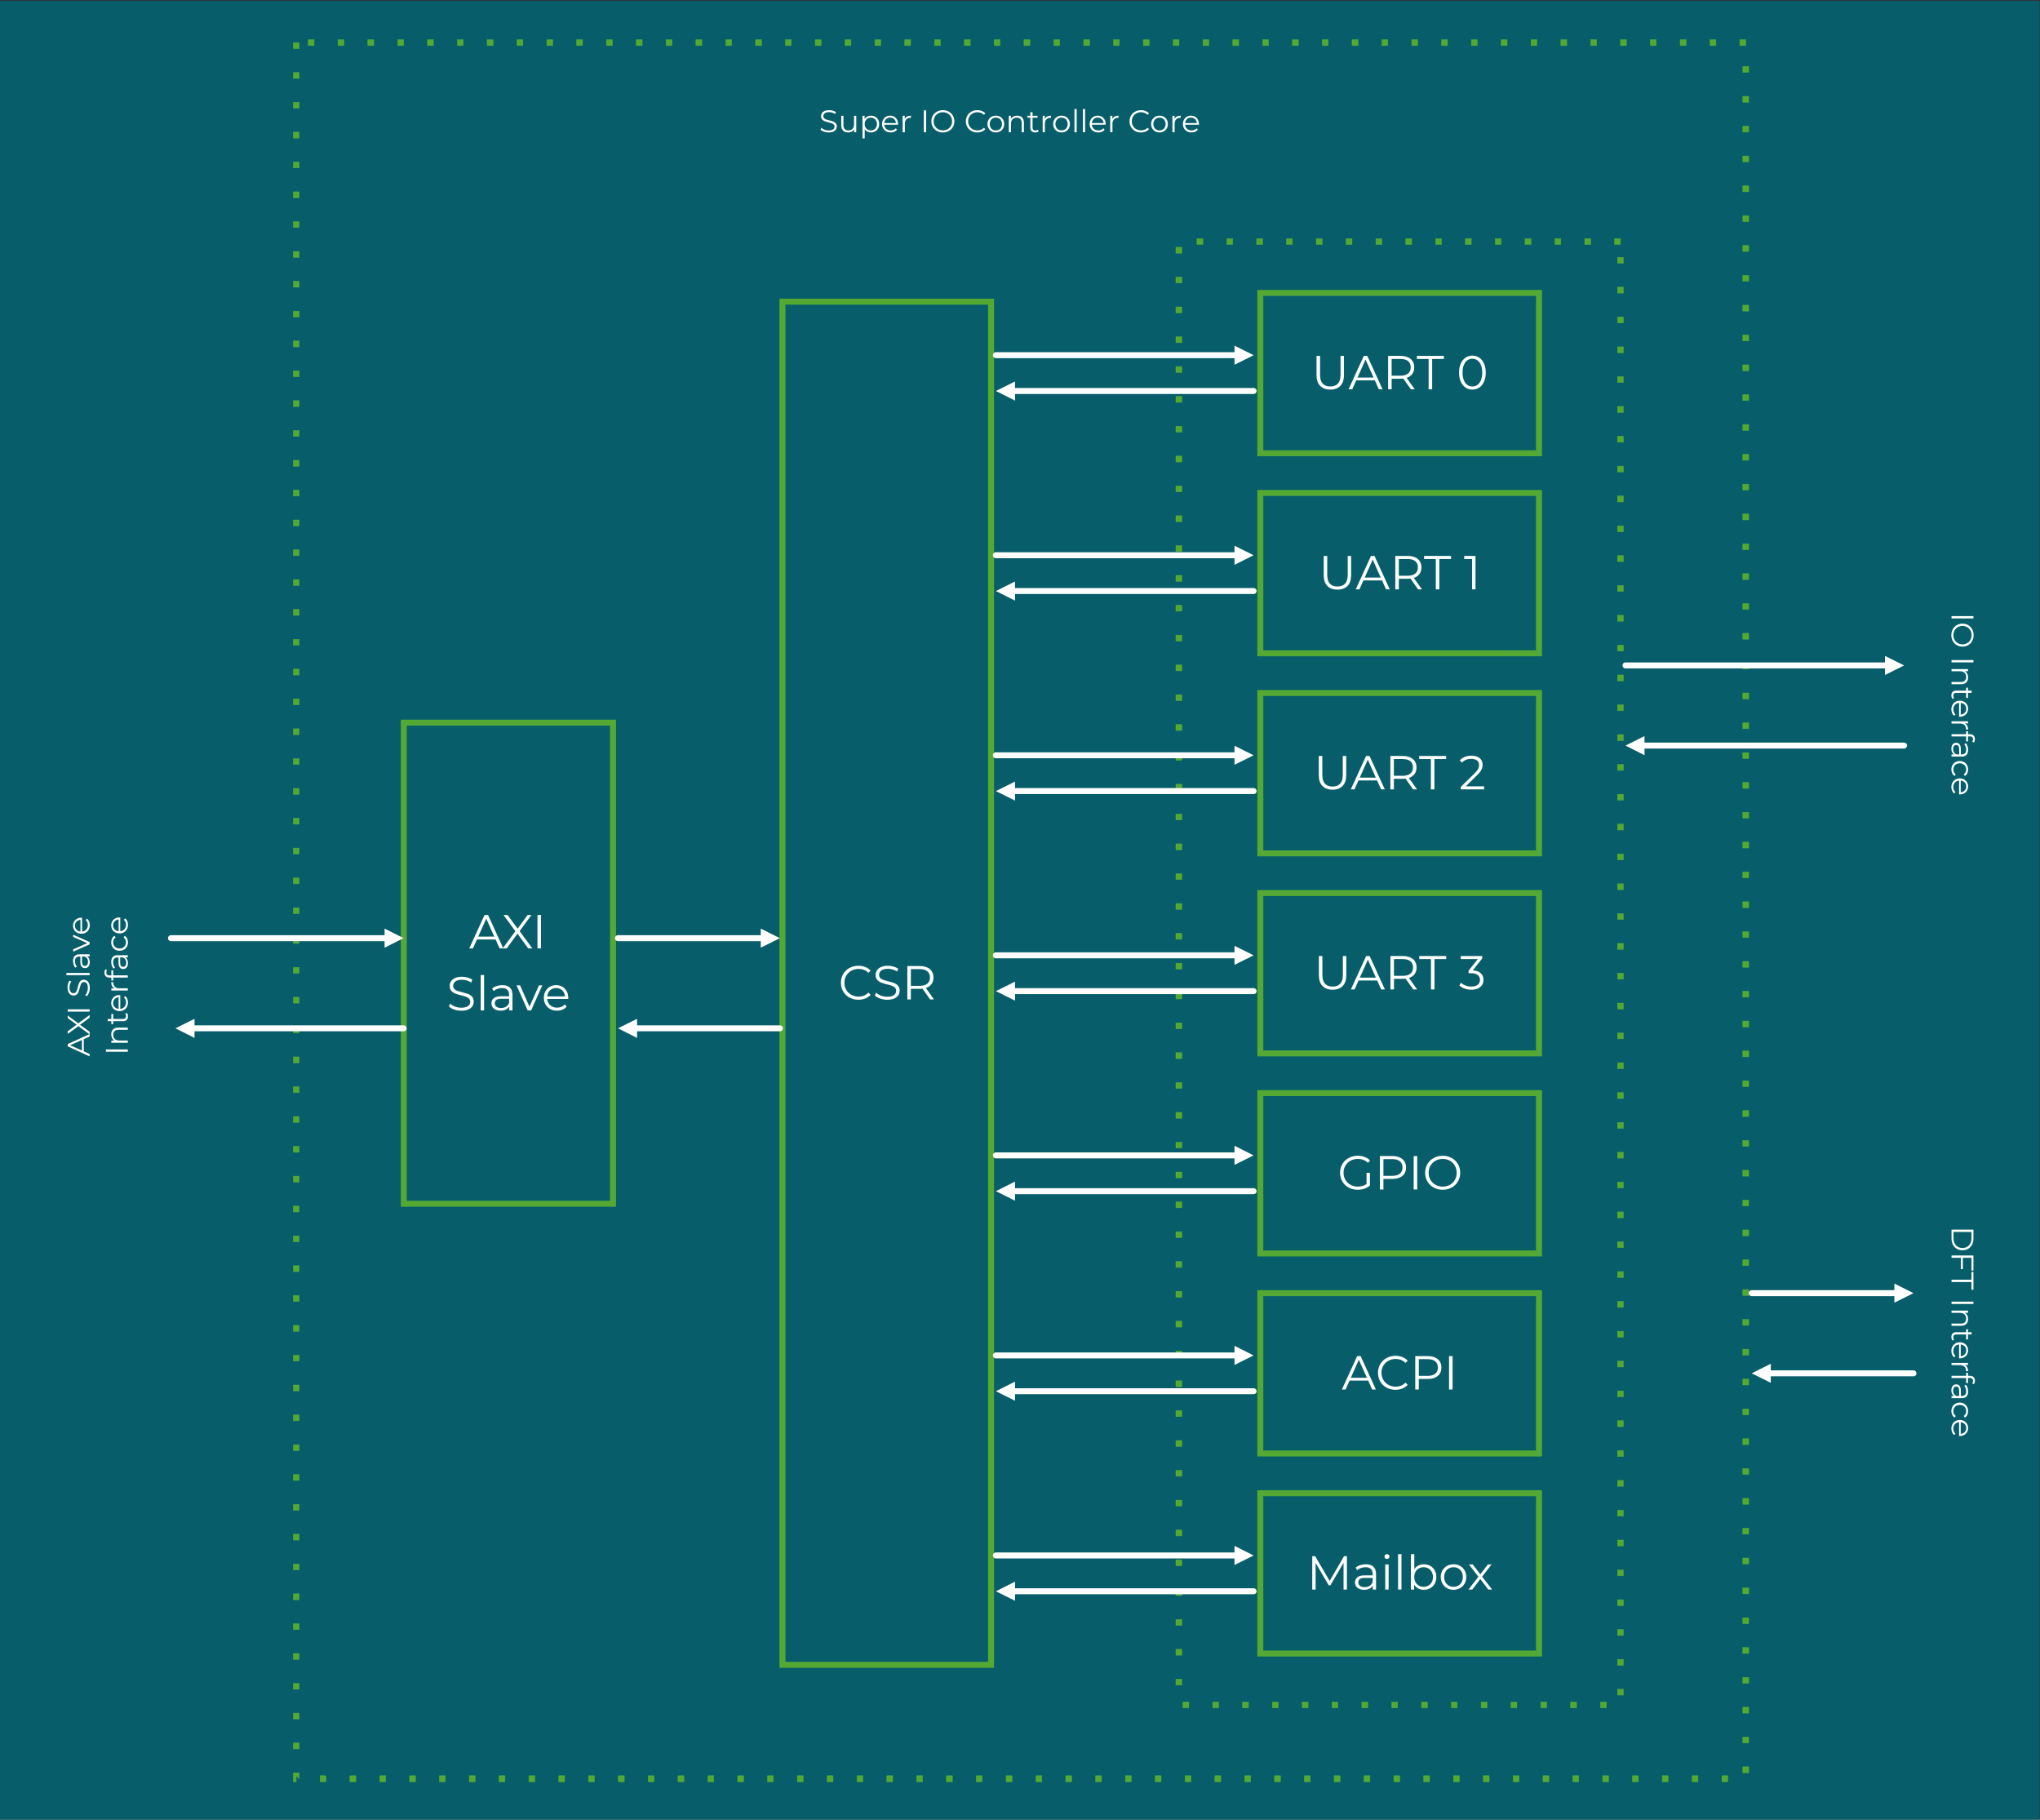 <?xml version="1.0" encoding="UTF-8"?> <svg xmlns="http://www.w3.org/2000/svg" xmlns:xlink="http://www.w3.org/1999/xlink" xmlns:xodm="http://www.corel.com/coreldraw/odm/2003" xml:space="preserve" width="14.847in" height="13.241in" version="1.1" style="shape-rendering:geometricPrecision; text-rendering:geometricPrecision; image-rendering:optimizeQuality; fill-rule:evenodd; clip-rule:evenodd" viewBox="0 0 14847 13241"><rect x="0" y="0" width="14847" height="13241" fill="#333333" stroke="none"/> <defs> <style type="text/css"> .str0 {stroke:#54A935;stroke-width:3;stroke-linejoin:round;stroke-miterlimit:2.613} .str2 {stroke:white;stroke-width:43.41;stroke-linecap:round;stroke-linejoin:round;stroke-miterlimit:2.613} .str1 {stroke:#54A935;stroke-width:43.41;stroke-linecap:square;stroke-miterlimit:2.613} .fil3 {fill:none} .fil0 {fill:#075D69} .fil1 {fill:#54A935} .fil4 {fill:white} .fil2 {fill:#FEFFFF;fill-rule:nonzero} </style> </defs> <g id="Layer_x0020_1">  <polygon class="fil0" points="-3.17,6.22 -3.17,13247.17 14844.06,13247.17 14844.06,6.22 "></polygon> <path class="fil1 str0" d="M2177.65 310.11l0 43.41 -43.41 0 0 -43.41 43.41 0zm0 217.06l0 43.41 -43.41 0 0 -43.41 43.41 0zm0 217.07l0 43.41 -43.41 0 0 -43.41 43.41 0zm0 217.06l0 43.41 -43.41 0 0 -43.41 43.41 0zm0 217.07l0 43.41 -43.41 0 0 -43.41 43.41 0zm0 217.06l0 43.41 -43.41 0 0 -43.41 43.41 0zm0 217.06l0 43.41 -43.41 0 0 -43.41 43.41 0zm0 217.07l0 43.41 -43.41 0 0 -43.41 43.41 0zm0 217.06l0 43.41 -43.41 0 0 -43.41 43.41 0zm0 217.07l0 43.41 -43.41 0 0 -43.41 43.41 0zm0 217.06l0 43.41 -43.41 0 0 -43.41 43.41 0zm0 217.07l0 43.41 -43.41 0 0 -43.41 43.41 0zm0 217.06l0 43.41 -43.41 0 0 -43.41 43.41 0zm0 217.06l0 43.41 -43.41 0 0 -43.41 43.41 0zm0 217.07l0 43.41 -43.41 0 0 -43.41 43.41 0zm0 217.06l0 43.41 -43.41 0 0 -43.41 43.41 0zm0 217.07l0 43.41 -43.41 0 0 -43.41 43.41 0zm0 217.06l0 43.41 -43.41 0 0 -43.41 43.41 0zm0 217.07l0 43.41 -43.41 0 0 -43.41 43.41 0zm0 217.06l0 43.41 -43.41 0 0 -43.41 43.41 0zm0 217.06l0 43.41 -43.41 0 0 -43.41 43.41 0zm0 217.07l0 43.41 -43.41 0 0 -43.41 43.41 0zm0 217.06l0 43.41 -43.41 0 0 -43.41 43.41 0zm0 217.07l0 43.41 -43.41 0 0 -43.41 43.41 0zm0 217.06l0 43.41 -43.41 0 0 -43.41 43.41 0zm0 217.07l0 43.41 -43.41 0 0 -43.41 43.41 0zm0 217.06l0 43.41 -43.41 0 0 -43.41 43.41 0zm0 217.06l0 43.41 -43.41 0 0 -43.41 43.41 0zm0 217.07l0 43.41 -43.41 0 0 -43.41 43.41 0zm0 217.06l0 43.41 -43.41 0 0 -43.41 43.41 0zm0 217.07l0 43.41 -43.41 0 0 -43.41 43.41 0zm0 217.06l0 43.41 -43.41 0 0 -43.41 43.41 0zm0 217.06l0 43.41 -43.41 0 0 -43.41 43.41 0zm0 217.07l0 43.41 -43.41 0 0 -43.41 43.41 0zm0 217.06l0 43.41 -43.41 0 0 -43.41 43.41 0zm0 217.07l0 43.41 -43.41 0 0 -43.41 43.41 0zm0 217.06l0 43.41 -43.41 0 0 -43.41 43.41 0zm0 217.07l0 43.41 -43.41 0 0 -43.41 43.41 0zm0 217.06l0 43.41 -43.41 0 0 -43.41 43.41 0zm0 217.06l0 43.41 -43.41 0 0 -43.41 43.41 0zm0 217.07l0 43.41 -43.41 0 0 -43.41 43.41 0zm0 217.06l0 43.41 -43.41 0 0 -43.41 43.41 0zm0 217.07l0 43.41 -43.41 0 0 -43.41 43.41 0zm0 217.06l0 43.41 -43.41 0 0 -43.41 43.41 0zm0 217.07l0 43.41 -43.41 0 0 -43.41 43.41 0zm0 217.06l0 43.41 -43.41 0 0 -43.41 43.41 0zm0 217.06l0 43.41 -43.41 0 0 -43.41 43.41 0zm0 217.07l0 43.41 -43.41 0 0 -43.41 43.41 0zm0 217.06l0 43.41 -43.41 0 0 -43.41 43.41 0zm0 217.07l0 43.41 -43.41 0 0 -43.41 43.41 0zm0 217.06l0 43.41 -43.41 0 0 -43.41 43.41 0zm0 217.07l0 43.41 -43.41 0 0 -43.41 43.41 0zm0 217.06l0 43.41 -43.41 0 0 -43.41 43.41 0zm0 217.06l0 43.41 -43.41 0 0 -43.41 43.41 0zm0 217.07l0 43.41 -43.41 0 0 -43.41 43.41 0zm0 217.06l0 43.41 -43.41 0 0 -43.41 43.41 0zm0 217.07l0 43.41 -43.41 0 0 -43.41 43.41 0zm0 217.06l0 43.41 -43.41 0 0 -43.41 43.41 0zm0 217.06l0 43.41 -21.7 -21.7 0 0 0 43.41 -21.7 0 0 -65.12 43.41 0zm151.94 21.71l43.41 0 0 43.41 -43.41 0 0 -43.41zm217.07 0l43.41 0 0 43.41 -43.41 0 0 -43.41zm217.06 0l43.41 0 0 43.41 -43.41 0 0 -43.41zm217.07 0l43.41 0 0 43.41 -43.41 0 0 -43.41zm217.06 0l43.41 0 0 43.41 -43.41 0 0 -43.41zm217.07 0l43.41 0 0 43.41 -43.41 0 0 -43.41zm217.06 0l43.41 0 0 43.41 -43.41 0 0 -43.41zm217.06 0l43.41 0 0 43.41 -43.41 0 0 -43.41zm217.07 0l43.41 0 0 43.41 -43.41 0 0 -43.41zm217.06 0l43.41 0 0 43.41 -43.41 0 0 -43.41zm217.07 0l43.41 0 0 43.41 -43.41 0 0 -43.41zm217.06 0l43.41 0 0 43.41 -43.41 0 0 -43.41zm217.07 0l43.41 0 0 43.41 -43.41 0 0 -43.41zm217.06 0l43.41 0 0 43.41 -43.41 0 0 -43.41zm217.06 0l43.41 0 0 43.41 -43.41 0 0 -43.41zm217.07 0l43.41 0 0 43.41 -43.41 0 0 -43.41zm217.06 0l43.41 0 0 43.41 -43.41 0 0 -43.41zm217.07 0l43.41 0 0 43.41 -43.41 0 0 -43.41zm217.06 0l43.41 0 0 43.41 -43.41 0 0 -43.41zm217.07 0l43.41 0 0 43.41 -43.41 0 0 -43.41zm217.06 0l43.41 0 0 43.41 -43.41 0 0 -43.41zm217.06 0l43.41 0 0 43.41 -43.41 0 0 -43.41zm217.07 0l43.41 0 0 43.41 -43.41 0 0 -43.41zm217.06 0l43.41 0 0 43.41 -43.41 0 0 -43.41zm217.07 0l43.41 0 0 43.41 -43.41 0 0 -43.41zm217.06 0l43.41 0 0 43.41 -43.41 0 0 -43.41zm217.07 0l43.41 0 0 43.41 -43.41 0 0 -43.41zm217.06 0l43.41 0 0 43.41 -43.41 0 0 -43.41zm217.06 0l43.41 0 0 43.41 -43.41 0 0 -43.41zm217.07 0l43.41 0 0 43.41 -43.41 0 0 -43.41zm217.06 0l43.41 0 0 43.41 -43.41 0 0 -43.41zm217.07 0l43.41 0 0 43.41 -43.41 0 0 -43.41zm217.06 0l43.41 0 0 43.41 -43.41 0 0 -43.41zm217.06 0l43.41 0 0 43.41 -43.41 0 0 -43.41zm217.07 0l43.41 0 0 43.41 -43.41 0 0 -43.41zm217.06 0l43.41 0 0 43.41 -43.41 0 0 -43.41zm217.07 0l43.41 0 0 43.41 -43.41 0 0 -43.41zm217.06 0l43.41 0 0 43.41 -43.41 0 0 -43.41zm217.07 0l43.41 0 0 43.41 -43.41 0 0 -43.41zm217.06 0l43.41 0 0 43.41 -43.41 0 0 -43.41zm217.06 0l43.41 0 0 43.41 -43.41 0 0 -43.41zm217.07 0l43.41 0 0 43.41 -43.41 0 0 -43.41zm217.06 0l43.41 0 0 43.41 -43.41 0 0 -43.41zm217.07 0l43.41 0 0 43.41 -43.41 0 0 -43.41zm217.06 0l43.41 0 0 43.41 -43.41 0 0 -43.41zm217.07 0l43.41 0 0 43.41 -43.41 0 0 -43.41zm217.06 0l43.41 0 0 43.41 -43.41 0 0 -43.41zm217.06 0l43.41 0 0 43.41 -43.41 0 0 -43.41zm151.94 -21.71l0 -43.41 43.41 0 0 43.41 -43.41 0zm0 -217.06l0 -43.41 43.41 0 0 43.41 -43.41 0zm0 -217.06l0 -43.41 43.41 0 0 43.41 -43.41 0zm0 -217.07l0 -43.41 43.41 0 0 43.41 -43.41 0zm0 -217.06l0 -43.41 43.41 0 0 43.41 -43.41 0zm0 -217.07l0 -43.41 43.41 0 0 43.41 -43.41 0zm0 -217.06l0 -43.41 43.41 0 0 43.41 -43.41 0zm0 -217.06l0 -43.41 43.41 0 0 43.41 -43.41 0zm0 -217.07l0 -43.41 43.41 0 0 43.41 -43.41 0zm0 -217.06l0 -43.41 43.41 0 0 43.41 -43.41 0zm0 -217.07l0 -43.41 43.41 0 0 43.41 -43.41 0zm0 -217.06l0 -43.41 43.41 0 0 43.41 -43.41 0zm0 -217.07l0 -43.41 43.41 0 0 43.41 -43.41 0zm0 -217.06l0 -43.41 43.41 0 0 43.41 -43.41 0zm0 -217.06l0 -43.41 43.41 0 0 43.41 -43.41 0zm0 -217.07l0 -43.41 43.41 0 0 43.41 -43.41 0zm0 -217.06l0 -43.41 43.41 0 0 43.41 -43.41 0zm0 -217.07l0 -43.41 43.41 0 0 43.41 -43.41 0zm0 -217.06l0 -43.41 43.41 0 0 43.41 -43.41 0zm0 -217.07l0 -43.41 43.41 0 0 43.41 -43.41 0zm0 -217.06l0 -43.41 43.41 0 0 43.41 -43.41 0zm0 -217.06l0 -43.41 43.41 0 0 43.41 -43.41 0zm0 -217.07l0 -43.41 43.41 0 0 43.41 -43.41 0zm0 -217.06l0 -43.41 43.41 0 0 43.41 -43.41 0zm0 -217.07l0 -43.41 43.41 0 0 43.41 -43.41 0zm0 -217.06l0 -43.41 43.41 0 0 43.41 -43.41 0zm0 -217.07l0 -43.41 43.41 0 0 43.41 -43.41 0zm0 -217.06l0 -43.41 43.41 0 0 43.41 -43.41 0zm0 -217.06l0 -43.41 43.41 0 0 43.41 -43.41 0zm0 -217.07l0 -43.41 43.41 0 0 43.41 -43.41 0zm0 -217.06l0 -43.41 43.41 0 0 43.41 -43.41 0zm0 -217.07l0 -43.41 43.41 0 0 43.41 -43.41 0zm0 -217.06l0 -43.41 43.41 0 0 43.41 -43.41 0zm0 -217.06l0 -43.41 43.41 0 0 43.41 -43.41 0zm0 -217.07l0 -43.41 43.41 0 0 43.41 -43.41 0zm0 -217.06l0 -43.41 43.41 0 0 43.41 -43.41 0zm0 -217.07l0 -43.41 43.41 0 0 43.41 -43.41 0zm0 -217.06l0 -43.41 43.41 0 0 43.41 -43.41 0zm0 -217.07l0 -43.41 43.41 0 0 43.41 -43.41 0zm0 -217.06l0 -43.41 43.41 0 0 43.41 -43.41 0zm0 -217.06l0 -43.41 43.41 0 0 43.41 -43.41 0zm0 -217.07l0 -43.41 43.41 0 0 43.41 -43.41 0zm0 -217.06l0 -43.41 43.41 0 0 43.41 -43.41 0zm0 -217.07l0 -43.41 43.41 0 0 43.41 -43.41 0zm0 -217.06l0 -43.41 43.41 0 0 43.41 -43.41 0zm0 -217.07l0 -43.41 43.41 0 0 43.41 -43.41 0zm0 -217.06l0 -43.41 43.41 0 0 43.41 -43.41 0zm0 -217.06l0 -43.41 43.41 0 0 43.41 -43.41 0zm0 -217.07l0 -43.41 43.41 0 0 43.41 -43.41 0zm0 -217.06l0 -43.41 43.41 0 0 43.41 -43.41 0zm0 -217.07l0 -43.41 43.41 0 0 43.41 -43.41 0zm0 -217.06l0 -43.41 43.41 0 0 43.41 -43.41 0zm0 -217.07l0 -43.41 43.41 0 0 43.41 -43.41 0zm0 -217.06l0 -43.41 43.41 0 0 43.41 -43.41 0zm0 -217.06l0 -43.41 43.41 0 0 43.41 -43.41 0zm0 -217.07l0 -43.41 43.41 0 0 43.41 -43.41 0zm0 -217.06l0 -43.41 43.41 0 0 43.41 -43.41 0zm0 -217.07l0 -43.41 43.41 0 0 43.41 -43.41 0zm21.71 -195.36l-43.41 0 0 -43.41 43.41 0 0 43.41zm-217.06 0l-43.41 0 0 -43.41 43.41 0 0 43.41zm-217.07 0l-43.41 0 0 -43.41 43.41 0 0 43.41zm-217.06 0l-43.41 0 0 -43.41 43.41 0 0 43.41zm-217.07 0l-43.41 0 0 -43.41 43.41 0 0 43.41zm-217.06 0l-43.41 0 0 -43.41 43.41 0 0 43.41zm-217.07 0l-43.41 0 0 -43.41 43.41 0 0 43.41zm-217.06 0l-43.41 0 0 -43.41 43.41 0 0 43.41zm-217.06 0l-43.41 0 0 -43.41 43.41 0 0 43.41zm-217.07 0l-43.41 0 0 -43.41 43.41 0 0 43.41zm-217.06 0l-43.41 0 0 -43.41 43.41 0 0 43.41zm-217.07 0l-43.41 0 0 -43.41 43.41 0 0 43.41zm-217.06 0l-43.41 0 0 -43.41 43.41 0 0 43.41zm-217.07 0l-43.41 0 0 -43.41 43.41 0 0 43.41zm-217.06 0l-43.41 0 0 -43.41 43.41 0 0 43.41zm-217.06 0l-43.41 0 0 -43.41 43.41 0 0 43.41zm-217.07 0l-43.41 0 0 -43.41 43.41 0 0 43.41zm-217.06 0l-43.41 0 0 -43.41 43.41 0 0 43.41zm-217.07 0l-43.41 0 0 -43.41 43.41 0 0 43.41zm-217.06 0l-43.41 0 0 -43.41 43.41 0 0 43.41zm-217.07 0l-43.41 0 0 -43.41 43.41 0 0 43.41zm-217.06 0l-43.41 0 0 -43.41 43.41 0 0 43.41zm-217.06 0l-43.41 0 0 -43.41 43.41 0 0 43.41zm-217.07 0l-43.41 0 0 -43.41 43.41 0 0 43.41zm-217.06 0l-43.41 0 0 -43.41 43.41 0 0 43.41zm-217.07 0l-43.41 0 0 -43.41 43.41 0 0 43.41zm-217.06 0l-43.41 0 0 -43.41 43.41 0 0 43.41zm-217.07 0l-43.41 0 0 -43.41 43.41 0 0 43.41zm-217.06 0l-43.41 0 0 -43.41 43.41 0 0 43.41zm-217.06 0l-43.41 0 0 -43.41 43.41 0 0 43.41zm-217.07 0l-43.41 0 0 -43.41 43.41 0 0 43.41zm-217.06 0l-43.41 0 0 -43.41 43.41 0 0 43.41zm-217.07 0l-43.41 0 0 -43.41 43.41 0 0 43.41zm-217.06 0l-43.41 0 0 -43.41 43.41 0 0 43.41zm-217.06 0l-43.41 0 0 -43.41 43.41 0 0 43.41zm-217.07 0l-43.41 0 0 -43.41 43.41 0 0 43.41zm-217.06 0l-43.41 0 0 -43.41 43.41 0 0 43.41zm-217.07 0l-43.41 0 0 -43.41 43.41 0 0 43.41zm-217.06 0l-43.41 0 0 -43.41 43.41 0 0 43.41zm-217.07 0l-43.41 0 0 -43.41 43.41 0 0 43.41zm-217.06 0l-43.41 0 0 -43.41 43.41 0 0 43.41zm-217.06 0l-43.41 0 0 -43.41 43.41 0 0 43.41zm-217.07 0l-43.41 0 0 -43.41 43.41 0 0 43.41zm-217.06 0l-43.41 0 0 -43.41 43.41 0 0 43.41zm-217.07 0l-43.41 0 0 -43.41 43.41 0 0 43.41zm-217.06 0l-43.41 0 0 -43.41 43.41 0 0 43.41zm-217.07 0l-43.41 0 0 -43.41 43.41 0 0 43.41zm-217.06 0l-43.41 0 0 -43.41 43.41 0 0 43.41zm-217.06 0l-43.41 0 0 -43.41 43.41 0 0 43.41z"></path> <polygon class="fil2" points="14362.63,4483.23 14362.63,4500.1 14203.09,4500.1 14203.09,4483.23 "></polygon> <path id="_1" class="fil2" d="M14201.72 4621.8c0,-15.8 3.53,-30.12 10.6,-42.96 7.06,-12.84 16.75,-22.87 29.06,-30.09 12.31,-7.22 26.13,-10.83 41.48,-10.83 15.35,0 29.17,3.61 41.48,10.83 12.31,7.22 21.99,17.25 29.06,30.09 7.07,12.84 10.6,27.16 10.6,42.96 0,15.8 -3.5,30.05 -10.48,42.74 -6.99,12.69 -16.68,22.68 -29.06,29.97 -12.38,7.3 -26.25,10.94 -41.59,10.94 -15.35,0 -29.21,-3.65 -41.59,-10.94 -12.39,-7.29 -22.07,-17.28 -29.06,-29.97 -6.99,-12.69 -10.48,-26.93 -10.48,-42.74zm15.04 0c0,12.61 2.85,24.01 8.55,34.19 5.7,10.18 13.6,18.16 23.7,23.93 10.11,5.78 21.39,8.66 33.85,8.66 12.46,0 23.74,-2.89 33.85,-8.66 10.1,-5.77 18,-13.75 23.7,-23.93 5.7,-10.18 8.55,-21.57 8.55,-34.19 0,-12.61 -2.85,-24.04 -8.55,-34.3 -5.7,-10.26 -13.6,-18.31 -23.7,-24.16 -10.11,-5.85 -21.39,-8.78 -33.85,-8.78 -12.46,0 -23.74,2.93 -33.85,8.78 -10.1,5.85 -18,13.91 -23.7,24.16 -5.7,10.26 -8.55,21.69 -8.55,34.3z"></path> <polygon id="_2" class="fil2" points="14362.63,4803 14362.63,4819.87 14203.09,4819.87 14203.09,4803 "></polygon> <path id="_3" class="fil2" d="M14323.89 4929.49c0,15.04 -4.37,27.01 -13.11,35.9 -8.74,8.89 -21.46,13.33 -38.17,13.33l-69.52 0 0 -16.18 67.92 0c12.46,0 21.95,-3.11 28.49,-9.34 6.53,-6.23 9.8,-15.12 9.8,-26.67 0,-12.91 -3.83,-23.13 -11.51,-30.65 -7.67,-7.52 -18.27,-11.28 -31.8,-11.28l-62.91 0 0 -16.18 119.89 0 0 15.5 -22.11 0c7.3,4.41 12.95,10.52 16.98,18.35 4.03,7.83 6.04,16.91 6.04,27.24z"></path> <path id="_4" class="fil2" d="M14210.39 5085.84c-2.74,-3.04 -4.83,-6.8 -6.27,-11.28 -1.44,-4.48 -2.17,-9.15 -2.17,-14.02 0,-11.24 3.04,-19.91 9.11,-25.98 6.08,-6.08 14.67,-9.12 25.76,-9.12l72.48 0 0 -21.43 13.68 0 0 21.43 26.21 0 0 16.18 -26.21 0 0 36.47 -13.68 0 0 -36.47 -71.57 0c-7.14,0 -12.57,1.79 -16.3,5.36 -3.72,3.57 -5.58,8.7 -5.58,15.38 0,3.34 0.53,6.57 1.59,9.69 1.06,3.11 2.58,5.81 4.56,8.09l-11.62 5.7z"></path> <path id="_5" class="fil2" d="M14258.02 5215.3l0 -100.28c-12.46,0.91 -22.53,5.7 -30.2,14.36 -7.67,8.66 -11.51,19.6 -11.51,32.82 0,7.44 1.33,14.28 3.99,20.51 2.66,6.23 6.57,11.62 11.74,16.18l-10.48 9.12c-6.38,-5.32 -11.24,-11.97 -14.59,-19.94 -3.34,-7.98 -5.01,-16.75 -5.01,-26.32 0,-12.31 2.62,-23.21 7.86,-32.7 5.24,-9.5 12.5,-16.91 21.76,-22.22 9.27,-5.32 19.76,-7.98 31.45,-7.98 11.7,0 22.19,2.54 31.45,7.63 9.27,5.09 16.49,12.08 21.65,20.97 5.17,8.89 7.75,18.88 7.75,29.97 0,11.09 -2.58,21.04 -7.75,29.86 -5.17,8.81 -12.35,15.72 -21.54,20.74 -9.19,5.01 -19.71,7.52 -31.57,7.52l-5.01 -0.23zm51.96 -57.89c0,-11.55 -3.69,-21.24 -11.06,-29.06 -7.37,-7.83 -16.98,-12.27 -28.83,-13.33l0 85.02c11.85,-1.07 21.46,-5.51 28.83,-13.33 7.37,-7.83 11.06,-17.59 11.06,-29.29z"></path> <path id="_6" class="fil2" d="M14299.5 5264.07c8.05,3.8 14.13,9.46 18.23,16.98 4.1,7.52 6.15,16.83 6.15,27.92l-15.72 0 0.23 -3.87c0,-12.61 -3.88,-22.49 -11.63,-29.63 -7.75,-7.14 -18.61,-10.71 -32.59,-10.71l-61.08 0 0 -16.18 119.89 0 0 15.5 -23.48 0z"></path> <path id="_7" class="fil2" d="M14359.67 5379.63c0,-6.99 -1.9,-12.27 -5.7,-15.84 -3.8,-3.57 -9.42,-5.36 -16.87,-5.36l-14.13 0 0 36.93 -13.68 0 0 -36.47 -106.21 0 0 -16.18 106.21 0 0 -21.43 13.68 0 0 21.43 14.81 0c10.94,0 19.6,3.15 25.98,9.46 6.38,6.31 9.57,15.23 9.57,26.78 0,4.56 -0.65,8.96 -1.94,13.22 -1.3,4.26 -3.15,7.83 -5.59,10.71l-12.08 -5.47c3.95,-4.71 5.93,-10.64 5.93,-17.78z"></path> <path id="_8" class="fil2" d="M14323.89 5456.89c0,15.65 -3.91,27.65 -11.74,36.01 -7.83,8.36 -19.41,12.54 -34.76,12.54l-74.3 0 0 -15.5 18.69 0c-6.23,-3.65 -11.09,-9 -14.59,-16.07 -3.5,-7.07 -5.24,-15.46 -5.24,-25.19 0,-13.37 3.19,-24.01 9.57,-31.91 6.38,-7.9 14.81,-11.85 25.3,-11.85 10.18,0 18.39,3.69 24.61,11.06 6.23,7.37 9.35,19.11 9.35,35.21l0 38.06 7.29 0c10.33,0 18.2,-2.89 23.59,-8.66 5.39,-5.78 8.09,-14.21 8.09,-25.3 0,-7.6 -1.25,-14.89 -3.76,-21.88 -2.51,-6.99 -5.96,-12.99 -10.37,-18l12.08 -7.3c5.17,6.08 9.15,13.37 11.96,21.88 2.81,8.51 4.22,17.47 4.22,26.89zm-109.17 -5.7c0,9.12 2.09,16.94 6.27,23.48 4.18,6.53 10.22,11.39 18.12,14.59l19.6 0 0 -37.61c0,-20.52 -7.14,-30.77 -21.42,-30.77 -6.99,0 -12.5,2.66 -16.52,7.98 -4.03,5.31 -6.04,12.76 -6.04,22.33z"></path> <path id="_9" class="fil2" d="M14201.95 5599.56c0,-11.85 2.58,-22.45 7.75,-31.79 5.17,-9.35 12.42,-16.68 21.76,-22 9.35,-5.32 19.87,-7.98 31.57,-7.98 11.7,0 22.19,2.66 31.45,7.98 9.27,5.32 16.49,12.65 21.65,22 5.17,9.34 7.75,19.94 7.75,31.79 0,10.33 -2.01,19.56 -6.04,27.69 -4.03,8.13 -9.91,14.55 -17.66,19.26l-8.21 -12.08c5.93,-3.95 10.37,-8.96 13.33,-15.04 2.96,-6.08 4.44,-12.69 4.44,-19.83 0,-8.66 -1.94,-16.44 -5.81,-23.36 -3.87,-6.91 -9.38,-12.31 -16.52,-16.19 -7.14,-3.87 -15.27,-5.81 -24.39,-5.81 -9.27,0 -17.43,1.94 -24.5,5.81 -7.07,3.88 -12.54,9.27 -16.41,16.19 -3.87,6.91 -5.81,14.7 -5.81,23.36 0,7.14 1.44,13.75 4.33,19.83 2.89,6.08 7.29,11.09 13.22,15.04l-8.2 12.08c-7.75,-4.71 -13.64,-11.17 -17.66,-19.37 -4.03,-8.2 -6.04,-17.4 -6.04,-27.58z"></path> <path id="_10" class="fil2" d="M14258.02 5780.53l0 -100.28c-12.46,0.91 -22.53,5.7 -30.2,14.36 -7.67,8.66 -11.51,19.6 -11.51,32.82 0,7.44 1.33,14.28 3.99,20.51 2.66,6.23 6.57,11.62 11.74,16.18l-10.48 9.12c-6.38,-5.32 -11.24,-11.97 -14.59,-19.94 -3.34,-7.98 -5.01,-16.75 -5.01,-26.32 0,-12.31 2.62,-23.21 7.86,-32.7 5.24,-9.5 12.5,-16.91 21.76,-22.22 9.27,-5.32 19.76,-7.98 31.45,-7.98 11.7,0 22.19,2.54 31.45,7.63 9.27,5.09 16.49,12.08 21.65,20.97 5.17,8.89 7.75,18.88 7.75,29.97 0,11.09 -2.58,21.04 -7.75,29.86 -5.17,8.81 -12.35,15.72 -21.54,20.74 -9.19,5.01 -19.71,7.52 -31.57,7.52l-5.01 -0.23zm51.96 -57.89c0,-11.55 -3.69,-21.24 -11.06,-29.06 -7.37,-7.83 -16.98,-12.27 -28.83,-13.33l0 85.02c11.85,-1.07 21.46,-5.51 28.83,-13.33 7.37,-7.83 11.06,-17.59 11.06,-29.29z"></path> <path class="fil2" d="M14362.63 8947.43l0 64.96c0,16.86 -3.38,31.76 -10.14,44.67 -6.76,12.92 -16.19,22.94 -28.26,30.09 -12.08,7.14 -25.87,10.71 -41.37,10.71 -15.5,0 -29.29,-3.57 -41.37,-10.71 -12.08,-7.14 -21.5,-17.17 -28.26,-30.09 -6.76,-12.91 -10.14,-27.81 -10.14,-44.67l0 -64.96 159.54 0zm-144.96 64.04c0,13.98 2.77,26.21 8.32,36.69 5.55,10.48 13.22,18.61 23.02,24.39 9.8,5.77 21.08,8.66 33.85,8.66 12.76,0 24.04,-2.89 33.85,-8.66 9.8,-5.78 17.47,-13.91 23.02,-24.39 5.54,-10.48 8.32,-22.71 8.32,-36.69l0 -47.18 -130.37 0 0 47.18z"></path> <polygon id="_1_0" class="fil2" points="14348.05,9152.56 14285.37,9152.56 14285.37,9235.06 14270.78,9235.06 14270.78,9152.56 14203.09,9152.56 14203.09,9135.69 14362.63,9135.69 14362.63,9245.09 14348.05,9245.09 "></polygon> <polygon id="_2_1" class="fil2" points="14348.05,9312.09 14348.05,9256.03 14362.63,9256.03 14362.63,9385.03 14348.05,9385.03 14348.05,9328.96 14203.09,9328.96 14203.09,9312.09 "></polygon> <polygon id="_3_2" class="fil2" points="14362.63,9471.63 14362.63,9488.5 14203.09,9488.5 14203.09,9471.63 "></polygon> <path id="_4_3" class="fil2" d="M14323.89 9598.13c0,15.04 -4.37,27.01 -13.11,35.9 -8.74,8.89 -21.46,13.33 -38.17,13.33l-69.52 0 0 -16.18 67.92 0c12.46,0 21.95,-3.11 28.49,-9.34 6.53,-6.23 9.8,-15.12 9.8,-26.67 0,-12.91 -3.83,-23.13 -11.51,-30.65 -7.67,-7.52 -18.27,-11.28 -31.8,-11.28l-62.91 0 0 -16.18 119.89 0 0 15.5 -22.11 0c7.3,4.41 12.95,10.52 16.98,18.35 4.03,7.83 6.04,16.91 6.04,27.24z"></path> <path id="_5_4" class="fil2" d="M14210.39 9754.48c-2.74,-3.04 -4.83,-6.8 -6.27,-11.28 -1.44,-4.48 -2.17,-9.15 -2.17,-14.02 0,-11.24 3.04,-19.91 9.11,-25.98 6.08,-6.08 14.67,-9.12 25.76,-9.12l72.48 0 0 -21.43 13.68 0 0 21.43 26.21 0 0 16.18 -26.21 0 0 36.47 -13.68 0 0 -36.47 -71.57 0c-7.14,0 -12.57,1.79 -16.3,5.36 -3.72,3.57 -5.58,8.7 -5.58,15.38 0,3.34 0.53,6.57 1.59,9.69 1.06,3.11 2.58,5.81 4.56,8.09l-11.62 5.7z"></path> <path id="_6_5" class="fil2" d="M14258.02 9883.93l0 -100.28c-12.46,0.91 -22.53,5.7 -30.2,14.36 -7.67,8.66 -11.51,19.6 -11.51,32.82 0,7.44 1.33,14.28 3.99,20.51 2.66,6.23 6.57,11.62 11.74,16.18l-10.48 9.12c-6.38,-5.32 -11.24,-11.97 -14.59,-19.94 -3.34,-7.98 -5.01,-16.75 -5.01,-26.32 0,-12.31 2.62,-23.21 7.86,-32.7 5.24,-9.5 12.5,-16.91 21.76,-22.22 9.27,-5.32 19.76,-7.98 31.45,-7.98 11.7,0 22.19,2.54 31.45,7.63 9.27,5.09 16.49,12.08 21.65,20.97 5.17,8.89 7.75,18.88 7.75,29.97 0,11.09 -2.58,21.04 -7.75,29.86 -5.17,8.81 -12.35,15.72 -21.54,20.74 -9.19,5.01 -19.71,7.52 -31.57,7.52l-5.01 -0.23zm51.96 -57.89c0,-11.55 -3.69,-21.24 -11.06,-29.06 -7.37,-7.83 -16.98,-12.27 -28.83,-13.33l0 85.02c11.85,-1.07 21.46,-5.51 28.83,-13.33 7.37,-7.83 11.06,-17.59 11.06,-29.29z"></path> <path id="_7_6" class="fil2" d="M14299.5 9932.71c8.05,3.8 14.13,9.46 18.23,16.98 4.1,7.52 6.15,16.83 6.15,27.92l-15.72 0 0.23 -3.87c0,-12.61 -3.88,-22.49 -11.63,-29.63 -7.75,-7.14 -18.61,-10.71 -32.59,-10.71l-61.08 0 0 -16.18 119.89 0 0 15.5 -23.48 0z"></path> <path id="_8_7" class="fil2" d="M14359.67 10048.26c0,-6.99 -1.9,-12.27 -5.7,-15.84 -3.8,-3.57 -9.42,-5.36 -16.87,-5.36l-14.13 0 0 36.93 -13.68 0 0 -36.47 -106.21 0 0 -16.18 106.21 0 0 -21.43 13.68 0 0 21.43 14.81 0c10.94,0 19.6,3.15 25.98,9.46 6.38,6.31 9.57,15.23 9.57,26.78 0,4.56 -0.65,8.96 -1.94,13.22 -1.3,4.26 -3.15,7.83 -5.59,10.71l-12.08 -5.47c3.95,-4.71 5.93,-10.64 5.93,-17.78z"></path> <path id="_9_8" class="fil2" d="M14323.89 10125.52c0,15.65 -3.91,27.65 -11.74,36.01 -7.83,8.36 -19.41,12.54 -34.76,12.54l-74.3 0 0 -15.5 18.69 0c-6.23,-3.65 -11.09,-9 -14.59,-16.07 -3.5,-7.07 -5.24,-15.46 -5.24,-25.19 0,-13.37 3.19,-24.01 9.57,-31.91 6.38,-7.9 14.81,-11.85 25.3,-11.85 10.18,0 18.39,3.69 24.61,11.06 6.23,7.37 9.35,19.11 9.35,35.21l0 38.06 7.29 0c10.33,0 18.2,-2.89 23.59,-8.66 5.39,-5.78 8.09,-14.21 8.09,-25.3 0,-7.6 -1.25,-14.89 -3.76,-21.88 -2.51,-6.99 -5.96,-12.99 -10.37,-18l12.08 -7.3c5.17,6.08 9.15,13.37 11.96,21.88 2.81,8.51 4.22,17.47 4.22,26.89zm-109.17 -5.7c0,9.12 2.09,16.94 6.27,23.48 4.18,6.53 10.22,11.39 18.12,14.59l19.6 0 0 -37.61c0,-20.52 -7.14,-30.77 -21.42,-30.77 -6.99,0 -12.5,2.66 -16.52,7.98 -4.03,5.31 -6.04,12.76 -6.04,22.33z"></path> <path id="_10_9" class="fil2" d="M14201.95 10268.2c0,-11.85 2.58,-22.45 7.75,-31.79 5.17,-9.35 12.42,-16.68 21.76,-22 9.35,-5.32 19.87,-7.98 31.57,-7.98 11.7,0 22.19,2.66 31.45,7.98 9.27,5.32 16.49,12.65 21.65,22 5.17,9.34 7.75,19.94 7.75,31.79 0,10.33 -2.01,19.56 -6.04,27.69 -4.03,8.13 -9.91,14.55 -17.66,19.26l-8.21 -12.08c5.93,-3.95 10.37,-8.96 13.33,-15.04 2.96,-6.08 4.44,-12.69 4.44,-19.83 0,-8.66 -1.94,-16.44 -5.81,-23.36 -3.87,-6.91 -9.38,-12.31 -16.52,-16.19 -7.14,-3.87 -15.27,-5.81 -24.39,-5.81 -9.27,0 -17.43,1.94 -24.5,5.81 -7.07,3.88 -12.54,9.27 -16.41,16.19 -3.87,6.91 -5.81,14.7 -5.81,23.36 0,7.14 1.44,13.75 4.33,19.83 2.89,6.08 7.29,11.09 13.22,15.04l-8.2 12.08c-7.75,-4.71 -13.64,-11.17 -17.66,-19.37 -4.03,-8.2 -6.04,-17.4 -6.04,-27.58z"></path> <path id="_11" class="fil2" d="M14258.02 10449.17l0 -100.28c-12.46,0.91 -22.53,5.7 -30.2,14.36 -7.67,8.66 -11.51,19.6 -11.51,32.82 0,7.44 1.33,14.28 3.99,20.51 2.66,6.23 6.57,11.62 11.74,16.18l-10.48 9.12c-6.38,-5.32 -11.24,-11.97 -14.59,-19.94 -3.34,-7.98 -5.01,-16.75 -5.01,-26.32 0,-12.31 2.62,-23.21 7.86,-32.7 5.24,-9.5 12.5,-16.91 21.76,-22.22 9.27,-5.32 19.76,-7.98 31.45,-7.98 11.7,0 22.19,2.54 31.45,7.63 9.27,5.09 16.49,12.08 21.65,20.97 5.17,8.89 7.75,18.88 7.75,29.97 0,11.09 -2.58,21.04 -7.75,29.86 -5.17,8.81 -12.35,15.72 -21.54,20.74 -9.19,5.01 -19.71,7.52 -31.57,7.52l-5.01 -0.23zm51.96 -57.89c0,-11.55 -3.69,-21.24 -11.06,-29.06 -7.37,-7.83 -16.98,-12.27 -28.83,-13.33l0 85.02c11.85,-1.07 21.46,-5.51 28.83,-13.33 7.37,-7.83 11.06,-17.59 11.06,-29.29z"></path> <polygon class="fil3 str1" points="2938.74,8759.35 4461.58,8759.35 4461.58,5258.5 2938.74,5258.5 "></polygon> <path class="fil2" d="M3606.73 6836.18l-135.45 0 -29.17 64.94 -26.74 0 111.14 -243.11 25.35 0 111.14 243.11 -27.09 0 -29.17 -64.94zm-9.38 -20.84l-58.35 -130.59 -58.35 130.59 116.69 0z"></path> <polygon id="_1_10" class="fil2" points="3844.63,6901.12 3766.14,6794.15 3688,6901.12 3658.48,6901.12 3750.86,6776.09 3664.38,6658.01 3693.91,6658.01 3767.19,6757.34 3840.12,6658.01 3867.9,6658.01 3781.77,6775.4 3874.5,6901.12 "></polygon> <polygon id="_2_11" class="fil2" points="3911.67,6658.01 3937.36,6658.01 3937.36,6901.12 3911.67,6901.12 "></polygon> <path class="fil2" d="M3357.2 7354.7c-18.06,0 -35.37,-2.89 -51.92,-8.68 -16.56,-5.79 -29.35,-13.43 -38.38,-22.92l10.07 -19.8c8.8,8.8 20.49,15.92 35.08,21.36 14.59,5.44 29.64,8.16 45.15,8.16 21.76,0 38.09,-4 48.97,-11.98 10.88,-7.99 16.32,-18.35 16.32,-31.08 0,-9.72 -2.95,-17.48 -8.85,-23.27 -5.91,-5.79 -13.14,-10.25 -21.7,-13.37 -8.57,-3.13 -20.49,-6.54 -35.78,-10.24 -18.29,-4.63 -32.88,-9.09 -43.76,-13.37 -10.88,-4.28 -20.2,-10.83 -27.96,-19.62 -7.76,-8.8 -11.63,-20.72 -11.63,-35.78 0,-12.27 3.24,-23.44 9.72,-33.51 6.48,-10.07 16.44,-18.12 29.87,-24.14 13.43,-6.02 30.1,-9.03 50.01,-9.03 13.89,0 27.5,1.91 40.81,5.73 13.31,3.82 24.83,9.09 34.56,15.8l-8.68 20.49c-10.19,-6.71 -21.07,-11.75 -32.65,-15.11 -11.57,-3.36 -22.92,-5.04 -34.04,-5.04 -21.3,0 -37.33,4.11 -48.1,12.33 -10.76,8.22 -16.15,18.81 -16.15,31.78 0,9.72 2.95,17.54 8.86,23.44 5.91,5.9 13.31,10.42 22.23,13.54 8.91,3.13 20.89,6.54 35.94,10.24 17.83,4.4 32.24,8.74 43.24,13.02 11,4.28 20.31,10.77 27.96,19.45 7.64,8.69 11.46,20.43 11.46,35.25 0,12.27 -3.3,23.44 -9.9,33.52 -6.6,10.07 -16.73,18.06 -30.39,23.96 -13.66,5.9 -30.44,8.85 -50.36,8.85z"></path> <polygon id="_1_12" class="fil2" points="3498.55,7094.91 3523.21,7094.91 3523.21,7352.61 3498.55,7352.61 "></polygon> <path id="_2_13" class="fil2" d="M3655.88 7168.54c23.85,0 42.14,5.96 54.87,17.89 12.73,11.93 19.1,29.58 19.1,52.96l0 113.22 -23.62 0 0 -28.48c-5.56,9.5 -13.72,16.9 -24.48,22.23 -10.77,5.33 -23.56,7.99 -38.38,7.99 -20.37,0 -36.58,-4.86 -48.62,-14.59 -12.04,-9.72 -18.06,-22.57 -18.06,-38.55 0,-15.51 5.61,-28.02 16.84,-37.51 11.23,-9.49 29.12,-14.24 53.66,-14.24l58 0 0 -11.11c0,-15.74 -4.4,-27.72 -13.2,-35.94 -8.8,-8.22 -21.65,-12.33 -38.55,-12.33 -11.57,0 -22.69,1.91 -33.34,5.73 -10.65,3.82 -19.8,9.09 -27.44,15.8l-11.11 -18.41c9.26,-7.87 20.37,-13.95 33.34,-18.23 12.97,-4.28 26.63,-6.43 40.98,-6.43zm-8.69 166.36c13.89,0 25.82,-3.19 35.78,-9.55 9.95,-6.37 17.36,-15.57 22.22,-27.61l0 -29.87 -57.3 0c-31.26,0 -46.89,10.88 -46.89,32.65 0,10.65 4.05,19.04 12.15,25.18 8.11,6.14 19.45,9.2 34.04,9.2z"></path> <polygon id="_3_14" class="fil2" points="3946.92,7169.93 3865.65,7352.61 3840.3,7352.61 3759.37,7169.93 3785.07,7169.93 3853.49,7325.52 3922.61,7169.93 "></polygon> <path id="_4_15" class="fil2" d="M4135.5 7268.91l-152.81 0c1.39,18.99 8.69,34.33 21.88,46.02 13.2,11.69 29.87,17.54 50.01,17.54 11.34,0 21.76,-2.03 31.26,-6.08 9.49,-4.05 17.71,-10.02 24.66,-17.89l13.89 15.98c-8.1,9.72 -18.23,17.13 -30.39,22.22 -12.15,5.09 -25.53,7.64 -40.11,7.64 -18.75,0 -35.37,-3.99 -49.84,-11.98 -14.47,-7.99 -25.76,-19.04 -33.86,-33.17 -8.1,-14.12 -12.15,-30.1 -12.15,-47.93 0,-17.83 3.88,-33.8 11.63,-47.93 7.76,-14.13 18.41,-25.12 31.95,-33 13.54,-7.87 28.77,-11.81 45.67,-11.81 16.9,0 32.07,3.94 45.5,11.81 13.43,7.87 23.96,18.81 31.61,32.82 7.64,14.01 11.46,30.04 11.46,48.1l-0.35 7.64zm-88.22 -79.19c-17.59,0 -32.36,5.61 -44.28,16.85 -11.93,11.23 -18.7,25.87 -20.32,43.93l129.54 0c-1.62,-18.06 -8.39,-32.7 -20.31,-43.93 -11.93,-11.23 -26.8,-16.85 -44.63,-16.85z"></path> <path class="fil2" d="M609.74 7561.37l0 88.89 42.62 19.15 0 17.55 -159.54 -72.93 0 -16.64 159.54 -72.93 0 17.78 -42.62 19.15zm-13.67 6.15l-85.7 38.29 85.7 38.29 0 -76.58z"></path> <polygon id="_1_16" class="fil2" points="652.36,7405.25 582.17,7456.76 652.36,7508.04 652.36,7527.42 570.31,7466.79 492.82,7523.54 492.82,7504.17 558,7456.08 492.82,7408.22 492.82,7389.98 569.85,7446.51 652.36,7385.65 "></polygon> <polygon id="_2_17" class="fil2" points="492.82,7361.26 492.82,7344.4 652.36,7344.4 652.36,7361.26 "></polygon> <path id="_3_18" class="fil2" d="M653.73 7188.73c0,11.85 -1.9,23.21 -5.7,34.07 -3.8,10.87 -8.81,19.26 -15.04,25.19l-12.99 -6.61c5.78,-5.77 10.45,-13.44 14.02,-23.02 3.57,-9.57 5.35,-19.45 5.35,-29.63 0,-14.28 -2.62,-24.99 -7.86,-32.13 -5.24,-7.14 -12.04,-10.71 -20.4,-10.71 -6.38,0 -11.47,1.94 -15.27,5.81 -3.8,3.87 -6.72,8.62 -8.78,14.24 -2.05,5.62 -4.29,13.45 -6.72,23.48 -3.04,12 -5.96,21.57 -8.77,28.72 -2.81,7.14 -7.11,13.26 -12.88,18.35 -5.78,5.09 -13.6,7.63 -23.48,7.63 -8.05,0 -15.39,-2.13 -21.99,-6.38 -6.61,-4.26 -11.89,-10.79 -15.84,-19.6 -3.95,-8.81 -5.93,-19.75 -5.93,-32.82 0,-9.12 1.25,-18.04 3.76,-26.78 2.51,-8.74 5.96,-16.3 10.37,-22.68l13.45 5.7c-4.41,6.69 -7.71,13.83 -9.91,21.43 -2.2,7.59 -3.31,15.04 -3.31,22.33 0,13.98 2.7,24.5 8.09,31.57 5.39,7.07 12.35,10.6 20.85,10.6 6.38,0 11.51,-1.94 15.39,-5.81 3.87,-3.87 6.84,-8.74 8.89,-14.59 2.05,-5.85 4.29,-13.71 6.72,-23.59 2.89,-11.7 5.74,-21.16 8.55,-28.37 2.81,-7.22 7.07,-13.33 12.76,-18.35 5.7,-5.01 13.41,-7.52 23.13,-7.52 8.06,0 15.39,2.17 22,6.5 6.61,4.33 11.85,10.98 15.72,19.94 3.87,8.96 5.81,19.98 5.81,33.05z"></path> <polygon id="_4_19" class="fil2" points="483.25,7095.97 483.25,7079.79 652.36,7079.79 652.36,7095.97 "></polygon> <path id="_5_20" class="fil2" d="M531.57 6992.72c0,-15.65 3.91,-27.65 11.74,-36.01 7.83,-8.36 19.41,-12.54 34.76,-12.54l74.3 0 0 15.5 -18.69 0c6.23,3.65 11.09,9 14.59,16.07 3.5,7.07 5.24,15.46 5.24,25.19 0,13.37 -3.19,24.01 -9.57,31.91 -6.38,7.9 -14.81,11.85 -25.3,11.85 -10.18,0 -18.39,-3.69 -24.61,-11.06 -6.23,-7.37 -9.35,-19.11 -9.35,-35.21l0 -38.06 -7.29 0c-10.33,0 -18.2,2.89 -23.59,8.66 -5.39,5.78 -8.09,14.21 -8.09,25.3 0,7.6 1.25,14.89 3.76,21.88 2.51,6.99 5.96,12.99 10.37,18l-12.08 7.3c-5.17,-6.08 -9.15,-13.37 -11.96,-21.88 -2.81,-8.51 -4.22,-17.47 -4.22,-26.89zm109.17 5.7c0,-9.12 -2.09,-16.94 -6.27,-23.48 -4.18,-6.53 -10.22,-11.39 -18.12,-14.59l-19.6 0 0 37.61c0,20.52 7.14,30.77 21.42,30.77 6.99,0 12.5,-2.66 16.52,-7.98 4.03,-5.31 6.04,-12.76 6.04,-22.33z"></path> <polygon id="_6_21" class="fil2" points="532.48,6801.73 652.36,6855.06 652.36,6871.7 532.48,6924.8 532.48,6907.94 634.59,6863.04 532.48,6817.68 "></polygon> <path id="_7_22" class="fil2" d="M597.43 6677.97l0 100.28c12.46,-0.91 22.53,-5.7 30.2,-14.36 7.67,-8.66 11.51,-19.6 11.51,-32.82 0,-7.44 -1.33,-14.28 -3.99,-20.51 -2.66,-6.23 -6.57,-11.62 -11.74,-16.18l10.48 -9.12c6.38,5.32 11.24,11.97 14.59,19.94 3.34,7.98 5.01,16.75 5.01,26.32 0,12.31 -2.62,23.21 -7.86,32.7 -5.24,9.5 -12.5,16.91 -21.76,22.22 -9.27,5.32 -19.76,7.98 -31.45,7.98 -11.7,0 -22.19,-2.54 -31.45,-7.63 -9.27,-5.09 -16.49,-12.08 -21.65,-20.97 -5.17,-8.89 -7.75,-18.88 -7.75,-29.97 0,-11.09 2.58,-21.04 7.75,-29.86 5.17,-8.81 12.35,-15.72 21.54,-20.74 9.19,-5.01 19.71,-7.52 31.57,-7.52l5.01 0.23zm-51.96 57.89c0,11.55 3.69,21.24 11.06,29.06 7.37,7.83 16.98,12.27 28.83,13.33l0 -85.02c-11.85,1.07 -21.46,5.51 -28.83,13.33 -7.37,7.83 -11.06,17.59 -11.06,29.29z"></path> <polygon class="fil2" points="770.66,7653.21 770.66,7636.34 930.2,7636.34 930.2,7653.21 "></polygon> <path id="_1_23" class="fil2" d="M809.41 7526.72c0,-15.04 4.37,-27.01 13.11,-35.9 8.74,-8.89 21.46,-13.33 38.17,-13.33l69.52 0 0 16.18 -67.92 0c-12.46,0 -21.95,3.11 -28.49,9.34 -6.53,6.23 -9.8,15.12 -9.8,26.67 0,12.91 3.83,23.13 11.51,30.65 7.67,7.52 18.27,11.28 31.8,11.28l62.91 0 0 16.18 -119.89 0 0 -15.5 22.11 0c-7.3,-4.41 -12.95,-10.52 -16.98,-18.35 -4.03,-7.83 -6.04,-16.91 -6.04,-27.24z"></path> <path id="_2_24" class="fil2" d="M922.91 7370.37c2.74,3.04 4.83,6.8 6.27,11.28 1.44,4.48 2.17,9.15 2.17,14.02 0,11.24 -3.04,19.91 -9.11,25.98 -6.08,6.08 -14.67,9.12 -25.76,9.12l-72.48 0 0 21.43 -13.68 0 0 -21.43 -26.21 0 0 -16.18 26.21 0 0 -36.47 13.68 0 0 36.47 71.57 0c7.14,0 12.57,-1.79 16.3,-5.36 3.72,-3.57 5.58,-8.7 5.58,-15.38 0,-3.34 -0.53,-6.57 -1.59,-9.69 -1.06,-3.11 -2.58,-5.81 -4.56,-8.09l11.62 -5.7z"></path> <path id="_3_25" class="fil2" d="M875.28 7240.91l0 100.28c12.46,-0.91 22.53,-5.7 30.2,-14.36 7.67,-8.66 11.51,-19.6 11.51,-32.82 0,-7.44 -1.33,-14.28 -3.99,-20.51 -2.66,-6.23 -6.57,-11.62 -11.74,-16.18l10.48 -9.12c6.38,5.32 11.24,11.97 14.59,19.94 3.34,7.98 5.01,16.75 5.01,26.32 0,12.31 -2.62,23.21 -7.86,32.7 -5.24,9.5 -12.5,16.91 -21.76,22.22 -9.27,5.32 -19.76,7.98 -31.45,7.98 -11.7,0 -22.19,-2.54 -31.45,-7.63 -9.27,-5.09 -16.49,-12.08 -21.65,-20.97 -5.17,-8.89 -7.75,-18.88 -7.75,-29.97 0,-11.09 2.58,-21.04 7.75,-29.86 5.17,-8.81 12.35,-15.72 21.54,-20.74 9.19,-5.01 19.71,-7.52 31.57,-7.52l5.01 0.23zm-51.96 57.89c0,11.55 3.69,21.24 11.06,29.06 7.37,7.83 16.98,12.27 28.83,13.33l0 -85.02c-11.85,1.07 -21.46,5.51 -28.83,13.33 -7.37,7.83 -11.06,17.59 -11.06,29.29z"></path> <path id="_4_26" class="fil2" d="M833.8 7192.13c-8.05,-3.8 -14.13,-9.46 -18.23,-16.98 -4.1,-7.52 -6.15,-16.83 -6.15,-27.92l15.72 0 -0.23 3.87c0,12.61 3.88,22.49 11.63,29.63 7.75,7.14 18.61,10.71 32.59,10.71l61.08 0 0 16.18 -119.89 0 0 -15.5 23.48 0z"></path> <path id="_5_27" class="fil2" d="M773.63 7076.58c0,6.99 1.9,12.27 5.7,15.84 3.8,3.57 9.42,5.36 16.87,5.36l14.13 0 0 -36.93 13.68 0 0 36.47 106.21 0 0 16.18 -106.21 0 0 21.43 -13.68 0 0 -21.43 -14.81 0c-10.94,0 -19.6,-3.15 -25.98,-9.46 -6.38,-6.31 -9.57,-15.23 -9.57,-26.78 0,-4.56 0.65,-8.96 1.94,-13.22 1.3,-4.26 3.15,-7.83 5.59,-10.71l12.08 5.47c-3.95,4.71 -5.93,10.64 -5.93,17.78z"></path> <path id="_6_28" class="fil2" d="M809.41 6999.32c0,-15.65 3.91,-27.65 11.74,-36.01 7.83,-8.36 19.41,-12.54 34.76,-12.54l74.3 0 0 15.5 -18.69 0c6.23,3.65 11.09,9 14.59,16.07 3.5,7.07 5.24,15.46 5.24,25.19 0,13.37 -3.19,24.01 -9.57,31.91 -6.38,7.9 -14.81,11.85 -25.3,11.85 -10.18,0 -18.39,-3.69 -24.61,-11.06 -6.23,-7.37 -9.35,-19.11 -9.35,-35.21l0 -38.06 -7.29 0c-10.33,0 -18.2,2.89 -23.59,8.66 -5.39,5.78 -8.09,14.21 -8.09,25.3 0,7.6 1.25,14.89 3.76,21.88 2.51,6.99 5.96,12.99 10.37,18l-12.08 7.3c-5.17,-6.08 -9.15,-13.37 -11.96,-21.88 -2.81,-8.51 -4.22,-17.47 -4.22,-26.89zm109.17 5.7c0,-9.12 -2.09,-16.94 -6.27,-23.48 -4.18,-6.53 -10.22,-11.39 -18.12,-14.59l-19.6 0 0 37.61c0,20.52 7.14,30.77 21.42,30.77 6.99,0 12.5,-2.66 16.52,-7.98 4.03,-5.31 6.04,-12.76 6.04,-22.33z"></path> <path id="_7_29" class="fil2" d="M931.34 6856.65c0,11.85 -2.58,22.45 -7.75,31.79 -5.17,9.35 -12.42,16.68 -21.76,22 -9.35,5.32 -19.87,7.98 -31.57,7.98 -11.7,0 -22.19,-2.66 -31.45,-7.98 -9.27,-5.32 -16.49,-12.65 -21.65,-22 -5.17,-9.34 -7.75,-19.94 -7.75,-31.79 0,-10.33 2.01,-19.56 6.04,-27.69 4.03,-8.13 9.91,-14.55 17.66,-19.26l8.21 12.08c-5.93,3.95 -10.37,8.96 -13.33,15.04 -2.96,6.08 -4.44,12.69 -4.44,19.83 0,8.66 1.94,16.44 5.81,23.36 3.87,6.91 9.38,12.31 16.52,16.19 7.14,3.87 15.27,5.81 24.39,5.81 9.27,0 17.43,-1.94 24.5,-5.81 7.07,-3.88 12.54,-9.27 16.41,-16.19 3.87,-6.91 5.81,-14.7 5.81,-23.36 0,-7.14 -1.44,-13.75 -4.33,-19.83 -2.89,-6.08 -7.29,-11.09 -13.22,-15.04l8.2 -12.08c7.75,4.71 13.64,11.17 17.66,19.37 4.03,8.2 6.04,17.4 6.04,27.58z"></path> <path id="_8_30" class="fil2" d="M875.28 6675.68l0 100.28c12.46,-0.91 22.53,-5.7 30.2,-14.36 7.67,-8.66 11.51,-19.6 11.51,-32.82 0,-7.44 -1.33,-14.28 -3.99,-20.51 -2.66,-6.23 -6.57,-11.62 -11.74,-16.18l10.48 -9.12c6.38,5.32 11.24,11.97 14.59,19.94 3.34,7.98 5.01,16.75 5.01,26.32 0,12.31 -2.62,23.21 -7.86,32.7 -5.24,9.5 -12.5,16.91 -21.76,22.22 -9.27,5.32 -19.76,7.98 -31.45,7.98 -11.7,0 -22.19,-2.54 -31.45,-7.63 -9.27,-5.09 -16.49,-12.08 -21.65,-20.97 -5.17,-8.89 -7.75,-18.88 -7.75,-29.97 0,-11.09 2.58,-21.04 7.75,-29.86 5.17,-8.81 12.35,-15.72 21.54,-20.74 9.19,-5.01 19.71,-7.52 31.57,-7.52l5.01 0.23zm-51.96 57.89c0,11.55 3.69,21.24 11.06,29.06 7.37,7.83 16.98,12.27 28.83,13.33l0 -85.02c-11.85,1.07 -21.46,5.51 -28.83,13.33 -7.37,7.83 -11.06,17.59 -11.06,29.29z"></path> <line class="fil3 str2" x1="2815.96" y1="6826.8" x2="1244.28" y2="6826.8"></line> <polygon class="fil4" points="2799,6895.99 2937.38,6826.8 2799,6756.93 "></polygon> <line class="fil3 str2" x1="1398.94" y1="7482.74" x2="2937.38" y2="7482.74"></line> <polygon class="fil4" points="1415.89,7413.55 1276.84,7482.74 1415.89,7552.61 "></polygon> <path class="fil1 str0" d="M11793.62 1779.37l-43.41 0 0 -43.41 43.41 0 0 43.41zm-217.06 0l-43.41 0 0 -43.41 43.41 0 0 43.41zm-217.06 0l-43.41 0 0 -43.41 43.41 0 0 43.41zm-217.07 0l-43.41 0 0 -43.41 43.41 0 0 43.41zm-217.06 0l-43.41 0 0 -43.41 43.41 0 0 43.41zm-217.07 0l-43.41 0 0 -43.41 43.41 0 0 43.41zm-217.06 0l-43.41 0 0 -43.41 43.41 0 0 43.41zm-217.07 0l-43.41 0 0 -43.41 43.41 0 0 43.41zm-217.06 0l-43.41 0 0 -43.41 43.41 0 0 43.41zm-217.06 0l-43.41 0 0 -43.41 43.41 0 0 43.41zm-217.07 0l-43.41 0 0 -43.41 43.41 0 0 43.41zm-217.06 0l-43.41 0 0 -43.41 43.41 0 0 43.41zm-217.07 0l-43.41 0 0 -43.41 43.41 0 0 43.41zm-217.06 0l-43.41 0 0 -43.41 43.41 0 0 43.41zm-217.07 0l-43.41 0 0 -43.41 43.41 0 0 43.41zm-153.3 19.67l0 43.41 -43.41 0 0 -43.41 43.41 0zm0 217.06l0 43.41 -43.41 0 0 -43.41 43.41 0zm0 217.06l0 43.41 -43.41 0 0 -43.41 43.41 0zm0 217.07l0 43.41 -43.41 0 0 -43.41 43.41 0zm0 217.06l0 43.41 -43.41 0 0 -43.41 43.41 0zm0 217.07l0 43.41 -43.41 0 0 -43.41 43.41 0zm0 217.06l0 43.41 -43.41 0 0 -43.41 43.41 0zm0 217.07l0 43.41 -43.41 0 0 -43.41 43.41 0zm0 217.06l0 43.41 -43.41 0 0 -43.41 43.41 0zm0 217.06l0 43.41 -43.41 0 0 -43.41 43.41 0zm0 217.07l0 43.41 -43.41 0 0 -43.41 43.41 0zm0 217.06l0 43.41 -43.41 0 0 -43.41 43.41 0zm0 217.07l0 43.41 -43.41 0 0 -43.41 43.41 0zm0 217.06l0 43.41 -43.41 0 0 -43.41 43.41 0zm0 217.07l0 43.41 -43.41 0 0 -43.41 43.41 0zm0 217.06l0 43.41 -43.41 0 0 -43.41 43.41 0zm0 217.06l0 43.41 -43.41 0 0 -43.41 43.41 0zm0 217.07l0 43.41 -43.41 0 0 -43.41 43.41 0zm0 217.06l0 43.41 -43.41 0 0 -43.41 43.41 0zm0 217.07l0 43.41 -43.41 0 0 -43.41 43.41 0zm0 217.06l0 43.41 -43.41 0 0 -43.41 43.41 0zm0 217.07l0 43.41 -43.41 0 0 -43.41 43.41 0zm0 217.06l0 43.41 -43.41 0 0 -43.41 43.41 0zm0 217.06l0 43.41 -43.41 0 0 -43.41 43.41 0zm0 217.07l0 43.41 -43.41 0 0 -43.41 43.41 0zm0 217.06l0 43.41 -43.41 0 0 -43.41 43.41 0zm0 217.07l0 43.41 -43.41 0 0 -43.41 43.41 0zm0 217.06l0 43.41 -43.41 0 0 -43.41 43.41 0zm0 217.06l0 43.41 -43.41 0 0 -43.41 43.41 0zm0 217.07l0 43.41 -43.41 0 0 -43.41 43.41 0zm0 217.06l0 43.41 -43.41 0 0 -43.41 43.41 0zm0 217.07l0 43.41 -43.41 0 0 -43.41 43.41 0zm0 217.06l0 43.41 -43.41 0 0 -43.41 43.41 0zm0 217.07l0 43.41 -43.41 0 0 -43.41 43.41 0zm0 217.06l0 43.41 -43.41 0 0 -43.41 43.41 0zm0 217.06l0 43.41 -43.41 0 0 -43.41 43.41 0zm0 217.07l0 43.41 -43.41 0 0 -43.41 43.41 0zm0 217.06l0 43.41 -43.41 0 0 -43.41 43.41 0zm0 217.07l0 43.41 -43.41 0 0 -43.41 43.41 0zm0 217.06l0 43.41 -43.41 0 0 -43.41 43.41 0zm0 217.07l0 43.41 -43.41 0 0 -43.41 43.41 0zm0 217.06l0 43.41 -43.41 0 0 -43.41 43.41 0zm0 217.06l0 43.41 -43.41 0 0 -43.41 43.41 0zm0 217.07l0 43.41 -43.41 0 0 -43.41 43.41 0zm0 217.06l0 43.41 -43.41 0 0 -43.41 43.41 0zm0 217.07l0 43.41 -43.41 0 0 -43.41 43.41 0zm0 217.06l0 43.41 -43.41 0 0 -43.41 43.41 0zm0 217.07l0 43.41 -43.41 0 0 -43.41 43.41 0zm0 217.06l0 43.41 -43.41 0 0 -43.41 43.41 0zm7.46 166.19l43.41 0 0 43.41 -43.41 0 0 -43.41zm217.06 0l43.41 0 0 43.41 -43.41 0 0 -43.41zm217.07 0l43.41 0 0 43.41 -43.41 0 0 -43.41zm217.06 0l43.41 0 0 43.41 -43.41 0 0 -43.41zm217.07 0l43.41 0 0 43.41 -43.41 0 0 -43.41zm217.06 0l43.41 0 0 43.41 -43.41 0 0 -43.41zm217.07 0l43.41 0 0 43.41 -43.41 0 0 -43.41zm217.06 0l43.41 0 0 43.41 -43.41 0 0 -43.41zm217.06 0l43.41 0 0 43.41 -43.41 0 0 -43.41zm217.07 0l43.41 0 0 43.41 -43.41 0 0 -43.41zm217.06 0l43.41 0 0 43.41 -43.41 0 0 -43.41zm217.07 0l43.41 0 0 43.41 -43.41 0 0 -43.41zm217.06 0l43.41 0 0 43.41 -43.41 0 0 -43.41zm217.06 0l43.41 0 0 43.41 -43.41 0 0 -43.41zm217.07 0l43.41 0 0 43.41 -43.41 0 0 -43.41zm124.13 -49.52l0 -43.41 43.41 0 0 43.41 -43.41 0zm0 -217.07l0 -43.41 43.41 0 0 43.41 -43.41 0zm0 -217.06l0 -43.41 43.41 0 0 43.41 -43.41 0zm0 -217.07l0 -43.41 43.41 0 0 43.41 -43.41 0zm0 -217.06l0 -43.41 43.41 0 0 43.41 -43.41 0zm0 -217.06l0 -43.41 43.41 0 0 43.41 -43.41 0zm0 -217.07l0 -43.41 43.41 0 0 43.41 -43.41 0zm0 -217.06l0 -43.41 43.41 0 0 43.41 -43.41 0zm0 -217.07l0 -43.41 43.41 0 0 43.41 -43.41 0zm0 -217.06l0 -43.41 43.41 0 0 43.41 -43.41 0zm0 -217.07l0 -43.41 43.41 0 0 43.41 -43.41 0zm0 -217.06l0 -43.41 43.41 0 0 43.41 -43.41 0zm0 -217.06l0 -43.41 43.41 0 0 43.41 -43.41 0zm0 -217.07l0 -43.41 43.41 0 0 43.41 -43.41 0zm0 -217.06l0 -43.41 43.41 0 0 43.41 -43.41 0zm0 -217.07l0 -43.41 43.41 0 0 43.41 -43.41 0zm0 -217.06l0 -43.41 43.41 0 0 43.41 -43.41 0zm0 -217.07l0 -43.41 43.41 0 0 43.41 -43.41 0zm0 -217.06l0 -43.41 43.41 0 0 43.41 -43.41 0zm0 -217.06l0 -43.41 43.41 0 0 43.41 -43.41 0zm0 -217.07l0 -43.41 43.41 0 0 43.41 -43.41 0zm0 -217.06l0 -43.41 43.41 0 0 43.41 -43.41 0zm0 -217.07l0 -43.41 43.41 0 0 43.41 -43.41 0zm0 -217.06l0 -43.41 43.41 0 0 43.41 -43.41 0zm0 -217.06l0 -43.41 43.41 0 0 43.41 -43.41 0zm0 -217.07l0 -43.41 43.41 0 0 43.41 -43.41 0zm0 -217.06l0 -43.41 43.41 0 0 43.41 -43.41 0zm0 -217.07l0 -43.41 43.41 0 0 43.41 -43.41 0zm0 -217.06l0 -43.41 43.41 0 0 43.41 -43.41 0zm0 -217.07l0 -43.41 43.41 0 0 43.41 -43.41 0zm0 -217.06l0 -43.41 43.41 0 0 43.41 -43.41 0zm0 -217.06l0 -43.41 43.41 0 0 43.41 -43.41 0zm0 -217.07l0 -43.41 43.41 0 0 43.41 -43.41 0zm0 -217.06l0 -43.41 43.41 0 0 43.41 -43.41 0zm0 -217.07l0 -43.41 43.41 0 0 43.41 -43.41 0zm0 -217.06l0 -43.41 43.41 0 0 43.41 -43.41 0zm0 -217.07l0 -43.41 43.41 0 0 43.41 -43.41 0zm0 -217.06l0 -43.41 43.41 0 0 43.41 -43.41 0zm0 -217.06l0 -43.41 43.41 0 0 43.41 -43.41 0zm0 -217.07l0 -43.41 43.41 0 0 43.41 -43.41 0zm0 -217.06l0 -43.41 43.41 0 0 43.41 -43.41 0zm0 -217.07l0 -43.41 43.41 0 0 43.41 -43.41 0zm0 -217.06l0 -43.41 43.41 0 0 43.41 -43.41 0zm0 -217.07l0 -43.41 43.41 0 0 43.41 -43.41 0zm0 -217.06l0 -43.41 43.41 0 0 43.41 -43.41 0zm0 -217.06l0 -43.41 43.41 0 0 43.41 -43.41 0zm0 -217.07l0 -43.41 43.41 0 0 43.41 -43.41 0zm0 -217.06l0 -43.41 43.41 0 0 43.41 -43.41 0zm0 -217.07l0 -43.41 43.41 0 0 43.41 -43.41 0z"></path> <path class="fil2" d="M6030.93 963.89c-11.85,0 -23.21,-1.9 -34.07,-5.7 -10.87,-3.8 -19.26,-8.81 -25.19,-15.04l6.61 -12.99c5.77,5.78 13.44,10.45 23.02,14.02 9.57,3.57 19.45,5.35 29.63,5.35 14.28,0 24.99,-2.62 32.13,-7.86 7.14,-5.24 10.71,-12.04 10.71,-20.4 0,-6.38 -1.94,-11.47 -5.81,-15.27 -3.87,-3.8 -8.62,-6.72 -14.24,-8.78 -5.62,-2.05 -13.45,-4.29 -23.48,-6.72 -12,-3.04 -21.57,-5.96 -28.72,-8.77 -7.14,-2.81 -13.26,-7.11 -18.35,-12.88 -5.09,-5.78 -7.63,-13.6 -7.63,-23.48 0,-8.05 2.13,-15.39 6.38,-21.99 4.26,-6.61 10.79,-11.89 19.6,-15.84 8.81,-3.95 19.75,-5.93 32.82,-5.93 9.12,0 18.04,1.25 26.78,3.76 8.74,2.51 16.3,5.96 22.68,10.37l-5.7 13.45c-6.69,-4.41 -13.83,-7.71 -21.43,-9.91 -7.59,-2.2 -15.04,-3.31 -22.33,-3.31 -13.98,0 -24.5,2.7 -31.57,8.09 -7.07,5.39 -10.6,12.35 -10.6,20.85 0,6.38 1.94,11.51 5.81,15.39 3.87,3.87 8.74,6.84 14.59,8.89 5.85,2.05 13.71,4.29 23.59,6.72 11.7,2.89 21.16,5.74 28.37,8.55 7.22,2.81 13.33,7.07 18.35,12.76 5.01,5.7 7.52,13.41 7.52,23.13 0,8.06 -2.17,15.39 -6.5,22 -4.33,6.61 -10.98,11.85 -19.94,15.72 -8.96,3.87 -19.98,5.81 -33.05,5.81z"></path> <path id="_1_31" class="fil2" d="M6231.73 842.63l0 119.89 -15.5 0 0 -21.88c-4.26,7.3 -10.11,12.96 -17.55,16.98 -7.44,4.03 -15.95,6.04 -25.52,6.04 -15.65,0 -28,-4.37 -37.04,-13.1 -9.04,-8.74 -13.56,-21.54 -13.56,-38.41l0 -69.52 16.18 0 0 67.92c0,12.61 3.11,22.19 9.35,28.72 6.23,6.54 15.12,9.8 26.67,9.8 12.61,0 22.56,-3.83 29.86,-11.51 7.29,-7.67 10.94,-18.35 10.94,-32.02l0 -62.91 16.19 0z"></path> <path id="_2_32" class="fil2" d="M6338.85 841.72c11.24,0 21.42,2.54 30.54,7.63 9.12,5.09 16.26,12.27 21.43,21.54 5.17,9.27 7.75,19.83 7.75,31.68 0,12 -2.58,22.64 -7.75,31.91 -5.17,9.27 -12.27,16.45 -21.31,21.54 -9.04,5.09 -19.26,7.63 -30.65,7.63 -9.72,0 -18.5,-2.01 -26.33,-6.04 -7.82,-4.02 -14.24,-9.91 -19.26,-17.66l0 66.78 -16.18 0 0 -164.1 15.5 0 0 23.7c4.86,-7.9 11.28,-13.98 19.26,-18.23 7.98,-4.26 16.98,-6.38 27.01,-6.38zm-1.14 107.57c8.36,0 15.96,-1.94 22.79,-5.81 6.84,-3.87 12.19,-9.38 16.07,-16.52 3.87,-7.14 5.81,-15.27 5.81,-24.39 0,-9.12 -1.94,-17.21 -5.81,-24.28 -3.88,-7.06 -9.23,-12.57 -16.07,-16.52 -6.83,-3.95 -14.43,-5.93 -22.79,-5.93 -8.51,0 -16.14,1.98 -22.91,5.93 -6.76,3.95 -12.08,9.46 -15.95,16.52 -3.87,7.07 -5.81,15.16 -5.81,24.28 0,9.11 1.94,17.24 5.81,24.39 3.87,7.14 9.19,12.65 15.95,16.52 6.76,3.87 14.4,5.81 22.91,5.81z"></path> <path id="_3_33" class="fil2" d="M6536 907.59l-100.28 0c0.91,12.46 5.7,22.53 14.36,30.2 8.66,7.67 19.6,11.51 32.82,11.51 7.44,0 14.28,-1.33 20.51,-3.99 6.23,-2.66 11.62,-6.57 16.18,-11.74l9.12 10.48c-5.32,6.38 -11.97,11.24 -19.94,14.59 -7.98,3.34 -16.75,5.01 -26.32,5.01 -12.31,0 -23.21,-2.62 -32.7,-7.86 -9.5,-5.24 -16.91,-12.5 -22.22,-21.76 -5.32,-9.27 -7.98,-19.76 -7.98,-31.45 0,-11.7 2.54,-22.19 7.63,-31.45 5.09,-9.27 12.08,-16.49 20.97,-21.65 8.89,-5.17 18.88,-7.75 29.97,-7.75 11.09,0 21.04,2.58 29.86,7.75 8.81,5.17 15.72,12.35 20.74,21.54 5.01,9.19 7.52,19.71 7.52,31.57l-0.23 5.01zm-57.89 -51.96c-11.55,0 -21.24,3.69 -29.06,11.06 -7.83,7.37 -12.27,16.98 -13.33,28.83l85.02 0c-1.07,-11.85 -5.51,-21.46 -13.33,-28.83 -7.83,-7.37 -17.59,-11.06 -29.29,-11.06z"></path> <path id="_4_34" class="fil2" d="M6584.77 866.11c3.8,-8.05 9.46,-14.13 16.98,-18.23 7.52,-4.1 16.83,-6.15 27.92,-6.15l0 15.72 -3.87 -0.23c-12.61,0 -22.49,3.88 -29.63,11.63 -7.14,7.75 -10.71,18.61 -10.71,32.59l0 61.08 -16.18 0 0 -119.89 15.5 0 0 23.48z"></path> <polygon id="_5_35" class="fil2" points="6723.8,802.98 6740.67,802.98 6740.67,962.52 6723.8,962.52 "></polygon> <path id="_6_36" class="fil2" d="M6862.37 963.89c-15.8,0 -30.12,-3.53 -42.96,-10.6 -12.84,-7.06 -22.87,-16.75 -30.09,-29.06 -7.22,-12.31 -10.83,-26.13 -10.83,-41.48 0,-15.35 3.61,-29.17 10.83,-41.48 7.22,-12.31 17.25,-21.99 30.09,-29.06 12.84,-7.07 27.16,-10.6 42.96,-10.6 15.8,0 30.05,3.5 42.74,10.48 12.69,6.99 22.68,16.68 29.97,29.06 7.3,12.38 10.94,26.25 10.94,41.59 0,15.35 -3.65,29.21 -10.94,41.59 -7.29,12.39 -17.28,22.07 -29.97,29.06 -12.69,6.99 -26.93,10.48 -42.74,10.48zm0 -15.04c12.61,0 24.01,-2.85 34.19,-8.55 10.18,-5.7 18.16,-13.6 23.93,-23.7 5.78,-10.11 8.66,-21.39 8.66,-33.85 0,-12.46 -2.89,-23.74 -8.66,-33.85 -5.77,-10.1 -13.75,-18 -23.93,-23.7 -10.18,-5.7 -21.57,-8.55 -34.19,-8.55 -12.61,0 -24.04,2.85 -34.3,8.55 -10.26,5.7 -18.31,13.6 -24.16,23.7 -5.85,10.11 -8.78,21.39 -8.78,33.85 0,12.46 2.93,23.74 8.78,33.85 5.85,10.1 13.91,18 24.16,23.7 10.26,5.7 21.69,8.55 34.3,8.55z"></path> <path id="_7_37" class="fil2" d="M7112.85 963.89c-15.8,0 -30.05,-3.49 -42.73,-10.48 -12.69,-6.99 -22.64,-16.67 -29.86,-29.06 -7.22,-12.38 -10.83,-26.25 -10.83,-41.59 0,-15.35 3.61,-29.21 10.83,-41.59 7.22,-12.38 17.21,-22.07 29.97,-29.06 12.76,-6.99 27.05,-10.48 42.85,-10.48 11.85,0 22.79,1.98 32.82,5.93 10.03,3.95 18.54,9.72 25.52,17.32l-10.71 10.71c-12.46,-12.61 -28.19,-18.92 -47.18,-18.92 -12.61,0 -24.08,2.89 -34.41,8.66 -10.33,5.77 -18.43,13.67 -24.28,23.7 -5.85,10.03 -8.78,21.27 -8.78,33.73 0,12.46 2.93,23.7 8.78,33.73 5.85,10.03 13.94,17.93 24.28,23.7 10.33,5.77 21.8,8.66 34.41,8.66 19.15,0 34.87,-6.38 47.18,-19.15l10.71 10.71c-6.99,7.59 -15.54,13.41 -25.64,17.43 -10.11,4.03 -21.08,6.04 -32.94,6.04z"></path> <path id="_8_38" class="fil2" d="M7247.78 963.66c-11.55,0 -21.96,-2.62 -31.22,-7.86 -9.27,-5.24 -16.56,-12.5 -21.88,-21.76 -5.32,-9.27 -7.98,-19.76 -7.98,-31.45 0,-11.7 2.66,-22.19 7.98,-31.45 5.32,-9.27 12.61,-16.49 21.88,-21.65 9.27,-5.17 19.68,-7.75 31.22,-7.75 11.55,0 21.96,2.58 31.22,7.75 9.27,5.17 16.52,12.38 21.76,21.65 5.24,9.27 7.87,19.75 7.87,31.45 0,11.7 -2.62,22.18 -7.87,31.45 -5.24,9.27 -12.5,16.52 -21.76,21.76 -9.27,5.24 -19.68,7.86 -31.22,7.86zm0 -14.36c8.51,0 16.14,-1.94 22.91,-5.81 6.76,-3.87 12.04,-9.38 15.84,-16.52 3.8,-7.14 5.7,-15.27 5.7,-24.39 0,-9.12 -1.9,-17.25 -5.7,-24.39 -3.8,-7.14 -9.08,-12.65 -15.84,-16.52 -6.76,-3.87 -14.4,-5.81 -22.91,-5.81 -8.51,0 -16.15,1.94 -22.91,5.81 -6.76,3.87 -12.08,9.38 -15.96,16.52 -3.87,7.14 -5.81,15.27 -5.81,24.39 0,9.11 1.94,17.24 5.81,24.39 3.88,7.14 9.19,12.65 15.96,16.52 6.76,3.87 14.4,5.81 22.91,5.81z"></path> <path id="_9_39" class="fil2" d="M7402.76 841.72c15.04,0 27.01,4.37 35.9,13.11 8.89,8.74 13.33,21.46 13.33,38.17l0 69.52 -16.18 0 0 -67.92c0,-12.46 -3.11,-21.95 -9.34,-28.49 -6.23,-6.53 -15.12,-9.8 -26.67,-9.8 -12.91,0 -23.13,3.83 -30.65,11.51 -7.52,7.67 -11.28,18.27 -11.28,31.8l0 62.91 -16.18 0 0 -119.89 15.5 0 0 22.11c4.41,-7.3 10.52,-12.95 18.35,-16.98 7.83,-4.03 16.91,-6.04 27.24,-6.04z"></path> <path id="_10_40" class="fil2" d="M7559.11 955.22c-3.04,2.74 -6.8,4.83 -11.28,6.27 -4.48,1.44 -9.15,2.17 -14.02,2.17 -11.24,0 -19.91,-3.04 -25.98,-9.11 -6.08,-6.08 -9.12,-14.67 -9.12,-25.76l0 -72.48 -21.43 0 0 -13.68 21.43 0 0 -26.21 16.18 0 0 26.21 36.47 0 0 13.68 -36.47 0 0 71.57c0,7.14 1.79,12.57 5.36,16.3 3.57,3.72 8.7,5.58 15.38,5.58 3.34,0 6.57,-0.53 9.69,-1.59 3.11,-1.06 5.81,-2.58 8.09,-4.56l5.7 11.62z"></path> <path id="_11_41" class="fil2" d="M7604.02 866.11c3.8,-8.05 9.46,-14.13 16.98,-18.23 7.52,-4.1 16.83,-6.15 27.92,-6.15l0 15.72 -3.87 -0.23c-12.61,0 -22.49,3.88 -29.63,11.63 -7.14,7.75 -10.71,18.61 -10.71,32.59l0 61.08 -16.18 0 0 -119.89 15.5 0 0 23.48z"></path> <path id="_12" class="fil2" d="M7725.95 963.66c-11.55,0 -21.96,-2.62 -31.22,-7.86 -9.27,-5.24 -16.56,-12.5 -21.88,-21.76 -5.32,-9.27 -7.98,-19.76 -7.98,-31.45 0,-11.7 2.66,-22.19 7.98,-31.45 5.32,-9.27 12.61,-16.49 21.88,-21.65 9.27,-5.17 19.68,-7.75 31.22,-7.75 11.55,0 21.96,2.58 31.22,7.75 9.27,5.17 16.52,12.38 21.76,21.65 5.24,9.27 7.87,19.75 7.87,31.45 0,11.7 -2.62,22.18 -7.87,31.45 -5.24,9.27 -12.5,16.52 -21.76,21.76 -9.27,5.24 -19.68,7.86 -31.22,7.86zm0 -14.36c8.51,0 16.14,-1.94 22.91,-5.81 6.76,-3.87 12.04,-9.38 15.84,-16.52 3.8,-7.14 5.7,-15.27 5.7,-24.39 0,-9.12 -1.9,-17.25 -5.7,-24.39 -3.8,-7.14 -9.08,-12.65 -15.84,-16.52 -6.76,-3.87 -14.4,-5.81 -22.91,-5.81 -8.51,0 -16.15,1.94 -22.91,5.81 -6.76,3.87 -12.08,9.38 -15.96,16.52 -3.87,7.14 -5.81,15.27 -5.81,24.39 0,9.11 1.94,17.24 5.81,24.39 3.88,7.14 9.19,12.65 15.96,16.52 6.76,3.87 14.4,5.81 22.91,5.81z"></path> <polygon id="_13" class="fil2" points="7819.85,793.41 7836.04,793.41 7836.04,962.52 7819.85,962.52 "></polygon> <polygon id="_14" class="fil2" points="7881.17,793.41 7897.35,793.41 7897.35,962.52 7881.17,962.52 "></polygon> <path id="_15" class="fil2" d="M8046.86 907.59l-100.28 0c0.91,12.46 5.7,22.53 14.36,30.2 8.66,7.67 19.6,11.51 32.82,11.51 7.44,0 14.28,-1.33 20.51,-3.99 6.23,-2.66 11.62,-6.57 16.18,-11.74l9.12 10.48c-5.32,6.38 -11.97,11.24 -19.94,14.59 -7.98,3.34 -16.75,5.01 -26.32,5.01 -12.31,0 -23.21,-2.62 -32.7,-7.86 -9.5,-5.24 -16.91,-12.5 -22.22,-21.76 -5.32,-9.27 -7.98,-19.76 -7.98,-31.45 0,-11.7 2.54,-22.19 7.63,-31.45 5.09,-9.27 12.08,-16.49 20.97,-21.65 8.89,-5.17 18.88,-7.75 29.97,-7.75 11.09,0 21.04,2.58 29.86,7.75 8.81,5.17 15.72,12.35 20.74,21.54 5.01,9.19 7.52,19.71 7.52,31.57l-0.23 5.01zm-57.89 -51.96c-11.55,0 -21.24,3.69 -29.06,11.06 -7.83,7.37 -12.27,16.98 -13.33,28.83l85.02 0c-1.07,-11.85 -5.51,-21.46 -13.33,-28.83 -7.83,-7.37 -17.59,-11.06 -29.29,-11.06z"></path> <path id="_16" class="fil2" d="M8095.64 866.11c3.8,-8.05 9.46,-14.13 16.98,-18.23 7.52,-4.1 16.83,-6.15 27.92,-6.15l0 15.72 -3.87 -0.23c-12.61,0 -22.49,3.88 -29.63,11.63 -7.14,7.75 -10.71,18.61 -10.71,32.59l0 61.08 -16.18 0 0 -119.89 15.5 0 0 23.48z"></path> <path id="_17" class="fil2" d="M8303.95 963.89c-15.8,0 -30.05,-3.49 -42.73,-10.48 -12.69,-6.99 -22.64,-16.67 -29.86,-29.06 -7.22,-12.38 -10.83,-26.25 -10.83,-41.59 0,-15.35 3.61,-29.21 10.83,-41.59 7.22,-12.38 17.21,-22.07 29.97,-29.06 12.76,-6.99 27.05,-10.48 42.85,-10.48 11.85,0 22.79,1.98 32.82,5.93 10.03,3.95 18.54,9.72 25.52,17.32l-10.71 10.71c-12.46,-12.61 -28.19,-18.92 -47.18,-18.92 -12.61,0 -24.08,2.89 -34.41,8.66 -10.33,5.77 -18.43,13.67 -24.28,23.7 -5.85,10.03 -8.78,21.27 -8.78,33.73 0,12.46 2.93,23.7 8.78,33.73 5.85,10.03 13.94,17.93 24.28,23.7 10.33,5.77 21.8,8.66 34.41,8.66 19.15,0 34.87,-6.38 47.18,-19.15l10.71 10.71c-6.99,7.59 -15.54,13.41 -25.64,17.43 -10.11,4.03 -21.08,6.04 -32.94,6.04z"></path> <path id="_18" class="fil2" d="M8438.88 963.66c-11.55,0 -21.96,-2.62 -31.22,-7.86 -9.27,-5.24 -16.56,-12.5 -21.88,-21.76 -5.32,-9.27 -7.98,-19.76 -7.98,-31.45 0,-11.7 2.66,-22.19 7.98,-31.45 5.32,-9.27 12.61,-16.49 21.88,-21.65 9.27,-5.17 19.68,-7.75 31.22,-7.75 11.55,0 21.96,2.58 31.22,7.75 9.27,5.17 16.52,12.38 21.76,21.65 5.24,9.27 7.87,19.75 7.87,31.45 0,11.7 -2.62,22.18 -7.87,31.45 -5.24,9.27 -12.5,16.52 -21.76,21.76 -9.27,5.24 -19.68,7.86 -31.22,7.86zm0 -14.36c8.51,0 16.14,-1.94 22.91,-5.81 6.76,-3.87 12.04,-9.38 15.84,-16.52 3.8,-7.14 5.7,-15.27 5.7,-24.39 0,-9.12 -1.9,-17.25 -5.7,-24.39 -3.8,-7.14 -9.08,-12.65 -15.84,-16.52 -6.76,-3.87 -14.4,-5.81 -22.91,-5.81 -8.51,0 -16.15,1.94 -22.91,5.81 -6.76,3.87 -12.08,9.38 -15.96,16.52 -3.87,7.14 -5.81,15.27 -5.81,24.39 0,9.11 1.94,17.24 5.81,24.39 3.88,7.14 9.19,12.65 15.96,16.52 6.76,3.87 14.4,5.81 22.91,5.81z"></path> <path id="_19" class="fil2" d="M8548.28 866.11c3.8,-8.05 9.46,-14.13 16.98,-18.23 7.52,-4.1 16.83,-6.15 27.92,-6.15l0 15.72 -3.87 -0.23c-12.61,0 -22.49,3.88 -29.63,11.63 -7.14,7.75 -10.71,18.61 -10.71,32.59l0 61.08 -16.18 0 0 -119.89 15.5 0 0 23.48z"></path> <path id="_20" class="fil2" d="M8725.6 907.59l-100.28 0c0.91,12.46 5.7,22.53 14.36,30.2 8.66,7.67 19.6,11.51 32.82,11.51 7.44,0 14.28,-1.33 20.51,-3.99 6.23,-2.66 11.62,-6.57 16.18,-11.74l9.12 10.48c-5.32,6.38 -11.97,11.24 -19.94,14.59 -7.98,3.34 -16.75,5.01 -26.32,5.01 -12.31,0 -23.21,-2.62 -32.7,-7.86 -9.5,-5.24 -16.91,-12.5 -22.22,-21.76 -5.32,-9.27 -7.98,-19.76 -7.98,-31.45 0,-11.7 2.54,-22.19 7.63,-31.45 5.09,-9.27 12.08,-16.49 20.97,-21.65 8.89,-5.17 18.88,-7.75 29.97,-7.75 11.09,0 21.04,2.58 29.86,7.75 8.81,5.17 15.72,12.35 20.74,21.54 5.01,9.19 7.52,19.71 7.52,31.57l-0.23 5.01zm-57.89 -51.96c-11.55,0 -21.24,3.69 -29.06,11.06 -7.83,7.37 -12.27,16.98 -13.33,28.83l85.02 0c-1.07,-11.85 -5.51,-21.46 -13.33,-28.83 -7.83,-7.37 -17.59,-11.06 -29.29,-11.06z"></path> <polygon class="fil3 str1" points="5694.78,2195.18 5694.78,12114.36 7212.88,12114.36 7212.88,2195.18 "></polygon> <path class="fil2" d="M6247.17 7274.82c-24.08,0 -45.79,-5.32 -65.12,-15.98 -19.33,-10.65 -34.5,-25.41 -45.5,-44.28 -11,-18.87 -16.5,-40 -16.5,-63.38 0,-23.39 5.5,-44.51 16.5,-63.38 11,-18.87 26.22,-33.63 45.67,-44.28 19.45,-10.65 41.21,-15.98 65.29,-15.98 18.06,0 34.73,3.01 50.01,9.03 15.28,6.02 28.25,14.82 38.9,26.39l-16.32 16.32c-18.98,-19.22 -42.95,-28.83 -71.89,-28.83 -19.22,0 -36.7,4.4 -52.44,13.2 -15.74,8.8 -28.07,20.83 -36.99,36.12 -8.91,15.28 -13.37,32.41 -13.37,51.4 0,18.98 4.46,36.12 13.37,51.4 8.91,15.28 21.24,27.32 36.99,36.12 15.74,8.8 33.22,13.2 52.44,13.2 29.17,0 53.13,-9.72 71.89,-29.17l16.32 16.32c-10.65,11.58 -23.67,20.43 -39.07,26.57 -15.4,6.13 -32.13,9.2 -50.19,9.2z"></path> <path id="_1_42" class="fil2" d="M6456.94 7274.82c-18.06,0 -35.37,-2.89 -51.92,-8.68 -16.56,-5.79 -29.35,-13.43 -38.38,-22.92l10.07 -19.8c8.8,8.8 20.49,15.92 35.08,21.36 14.59,5.44 29.64,8.16 45.15,8.16 21.76,0 38.09,-4 48.97,-11.98 10.88,-7.99 16.32,-18.35 16.32,-31.08 0,-9.72 -2.95,-17.48 -8.85,-23.27 -5.91,-5.79 -13.14,-10.25 -21.7,-13.37 -8.57,-3.13 -20.49,-6.54 -35.78,-10.24 -18.29,-4.63 -32.88,-9.09 -43.76,-13.37 -10.88,-4.28 -20.2,-10.83 -27.96,-19.62 -7.76,-8.8 -11.63,-20.72 -11.63,-35.78 0,-12.27 3.24,-23.44 9.72,-33.51 6.48,-10.07 16.44,-18.12 29.87,-24.14 13.43,-6.02 30.1,-9.03 50.01,-9.03 13.89,0 27.5,1.91 40.81,5.73 13.31,3.82 24.83,9.09 34.56,15.8l-8.68 20.49c-10.19,-6.71 -21.07,-11.75 -32.65,-15.11 -11.57,-3.36 -22.92,-5.04 -34.04,-5.04 -21.3,0 -37.33,4.11 -48.1,12.33 -10.76,8.22 -16.15,18.81 -16.15,31.78 0,9.72 2.95,17.54 8.86,23.44 5.91,5.9 13.31,10.42 22.23,13.54 8.91,3.13 20.89,6.54 35.94,10.24 17.83,4.4 32.24,8.74 43.24,13.02 11,4.28 20.31,10.77 27.96,19.45 7.64,8.69 11.46,20.43 11.46,35.25 0,12.27 -3.3,23.44 -9.9,33.52 -6.6,10.07 -16.73,18.06 -30.39,23.96 -13.66,5.9 -30.44,8.85 -50.36,8.85z"></path> <path id="_2_43" class="fil2" d="M6769.51 7272.74l-55.57 -78.14c-6.25,0.69 -12.74,1.04 -19.45,1.04l-65.3 0 0 77.1 -25.7 0 0 -243.11 90.99 0c31.02,0 55.33,7.41 72.93,22.23 17.6,14.82 26.39,35.19 26.39,61.13 0,18.99 -4.8,35.02 -14.41,48.1 -9.61,13.08 -23.33,22.52 -41.15,28.3l59.39 83.35 -28.13 0zm-75.71 -98.98c24.08,0 42.49,-5.33 55.22,-15.98 12.73,-10.65 19.1,-25.59 19.1,-44.8 0,-19.68 -6.37,-34.79 -19.1,-45.32 -12.74,-10.54 -31.14,-15.8 -55.22,-15.8l-64.6 0 0 121.91 64.6 0z"></path> <polygon class="fil3 str1" points="9172.56,7665.21 11200.76,7665.21 11200.76,6498.49 9172.56,6498.49 "></polygon> <path class="fil2" d="M9698.66 7201.88c-31.49,0 -56.03,-9.03 -73.63,-27.09 -17.6,-18.06 -26.4,-44.34 -26.4,-78.84l0 -139.27 25.7 0 0 138.23c0,28.25 6.37,49.32 19.1,63.21 12.74,13.89 31.14,20.84 55.22,20.84 24.31,0 42.83,-6.94 55.57,-20.84 12.73,-13.89 19.1,-34.96 19.1,-63.21l0 -138.23 25.01 0 0 139.27c0,34.5 -8.74,60.78 -26.22,78.84 -17.48,18.06 -41.97,27.09 -73.46,27.09z"></path> <path id="_1_44" class="fil2" d="M10023.04 7134.85l-135.45 0 -29.17 64.94 -26.74 0 111.14 -243.11 25.35 0 111.14 243.11 -27.09 0 -29.17 -64.94zm-9.38 -20.84l-58.35 -130.59 -58.35 130.59 116.69 0z"></path> <path id="_2_45" class="fil2" d="M10285.6 7199.8l-55.57 -78.14c-6.25,0.69 -12.74,1.04 -19.45,1.04l-65.3 0 0 77.1 -25.7 0 0 -243.11 90.99 0c31.02,0 55.33,7.41 72.93,22.23 17.6,14.82 26.39,35.19 26.39,61.13 0,18.99 -4.8,35.02 -14.41,48.1 -9.61,13.08 -23.33,22.52 -41.15,28.3l59.39 83.35 -28.13 0zm-75.71 -98.98c24.08,0 42.49,-5.33 55.22,-15.98 12.73,-10.65 19.1,-25.59 19.1,-44.8 0,-19.68 -6.37,-34.79 -19.1,-45.32 -12.74,-10.54 -31.14,-15.8 -55.22,-15.8l-64.6 0 0 121.91 64.6 0z"></path> <polygon id="_3_46" class="fil2" points="10414.45,6978.91 10329.02,6978.91 10329.02,6956.69 10525.59,6956.69 10525.59,6978.91 10440.15,6978.91 10440.15,7199.8 10414.45,7199.8 "></polygon> <path id="_4_47" class="fil2" d="M10718.69 7060.88c25.47,1.39 44.86,8.28 58.17,20.67 13.31,12.39 19.97,28.54 19.97,48.45 0,13.89 -3.36,26.22 -10.07,36.99 -6.71,10.76 -16.67,19.28 -29.87,25.52 -13.2,6.25 -29.29,9.38 -48.28,9.38 -17.59,0 -34.21,-2.83 -49.84,-8.51 -15.63,-5.67 -28.19,-13.26 -37.68,-22.75l12.15 -19.8c8.11,8.33 18.87,15.11 32.3,20.31 13.43,5.21 27.79,7.81 43.07,7.81 19.91,0 35.31,-4.34 46.19,-13.02 10.88,-8.68 16.32,-20.67 16.32,-35.94 0,-15.05 -5.44,-26.86 -16.32,-35.43 -10.88,-8.57 -27.32,-12.85 -49.32,-12.85l-17.37 0 0 -18.41 67.38 -84.4 -124.33 0 0 -22.23 156.29 0 0 17.71 -68.77 86.48z"></path> <polygon class="fil3 str1" points="9172.56,10576.59 11200.76,10576.59 11200.76,9409.87 9172.56,9409.87 "></polygon> <path class="fil2" d="M9957.41 10046.13l-135.45 0 -29.17 64.94 -26.74 0 111.14 -243.11 25.35 0 111.14 243.11 -27.09 0 -29.17 -64.94zm-9.38 -20.84l-58.35 -130.59 -58.35 130.59 116.69 0z"></path> <path id="_1_48" class="fil2" d="M10156.06 10113.15c-24.08,0 -45.79,-5.32 -65.12,-15.98 -19.33,-10.65 -34.5,-25.41 -45.5,-44.28 -11,-18.87 -16.5,-40 -16.5,-63.38 0,-23.39 5.5,-44.51 16.5,-63.38 11,-18.87 26.22,-33.63 45.67,-44.28 19.45,-10.65 41.21,-15.98 65.29,-15.98 18.06,0 34.73,3.01 50.01,9.03 15.28,6.02 28.25,14.82 38.9,26.39l-16.32 16.32c-18.98,-19.22 -42.95,-28.83 -71.89,-28.83 -19.22,0 -36.7,4.4 -52.44,13.2 -15.74,8.8 -28.07,20.83 -36.99,36.12 -8.91,15.28 -13.37,32.41 -13.37,51.4 0,18.98 4.46,36.12 13.37,51.4 8.91,15.28 21.24,27.32 36.99,36.12 15.74,8.8 33.22,13.2 52.44,13.2 29.17,0 53.13,-9.72 71.89,-29.17l16.32 16.32c-10.65,11.58 -23.67,20.43 -39.07,26.57 -15.4,6.13 -32.13,9.2 -50.19,9.2z"></path> <path id="_2_49" class="fil2" d="M10391.19 9867.96c31.02,0 55.33,7.41 72.93,22.23 17.6,14.82 26.39,35.19 26.39,61.13 0,25.93 -8.8,46.25 -26.39,60.95 -17.6,14.7 -41.91,22.05 -72.93,22.05l-65.3 0 0 76.76 -25.7 0 0 -243.11 90.99 0zm-0.7 143.79c24.08,0 42.49,-5.27 55.22,-15.8 12.73,-10.54 19.1,-25.41 19.1,-44.63 0,-19.68 -6.37,-34.79 -19.1,-45.32 -12.74,-10.54 -31.14,-15.8 -55.22,-15.8l-64.6 0 0 121.56 64.6 0z"></path> <polygon id="_3_50" class="fil2" points="10546.09,9867.96 10571.78,9867.96 10571.78,10111.07 10546.09,10111.07 "></polygon> <polygon class="fil3 str1" points="11200.76,5042.8 11200.76,6209.52 9172.56,6209.52 9172.56,5042.8 "></polygon> <path class="fil2" d="M9697.97 5746.25c-31.49,0 -56.03,-9.03 -73.63,-27.09 -17.6,-18.06 -26.4,-44.34 -26.4,-78.84l0 -139.27 25.7 0 0 138.23c0,28.25 6.37,49.32 19.1,63.21 12.74,13.89 31.14,20.84 55.22,20.84 24.31,0 42.83,-6.94 55.57,-20.84 12.73,-13.89 19.1,-34.96 19.1,-63.21l0 -138.23 25.01 0 0 139.27c0,34.5 -8.74,60.78 -26.22,78.84 -17.48,18.06 -41.97,27.09 -73.46,27.09z"></path> <path id="_1_51" class="fil2" d="M10022.35 5679.22l-135.45 0 -29.17 64.94 -26.74 0 111.14 -243.11 25.35 0 111.14 243.11 -27.09 0 -29.17 -64.94zm-9.38 -20.84l-58.35 -130.59 -58.35 130.59 116.69 0z"></path> <path id="_2_52" class="fil2" d="M10284.91 5744.17l-55.57 -78.14c-6.25,0.69 -12.74,1.04 -19.45,1.04l-65.3 0 0 77.1 -25.7 0 0 -243.11 90.99 0c31.02,0 55.33,7.41 72.93,22.23 17.6,14.82 26.39,35.19 26.39,61.13 0,18.99 -4.8,35.02 -14.41,48.1 -9.61,13.08 -23.33,22.52 -41.15,28.3l59.39 83.35 -28.13 0zm-75.71 -98.98c24.08,0 42.49,-5.33 55.22,-15.98 12.73,-10.65 19.1,-25.59 19.1,-44.8 0,-19.68 -6.37,-34.79 -19.1,-45.32 -12.74,-10.54 -31.14,-15.8 -55.22,-15.8l-64.6 0 0 121.91 64.6 0z"></path> <polygon id="_3_53" class="fil2" points="10413.76,5523.28 10328.33,5523.28 10328.33,5501.05 10524.9,5501.05 10524.9,5523.28 10439.46,5523.28 10439.46,5744.17 10413.76,5744.17 "></polygon> <path id="_4_54" class="fil2" d="M10801.35 5721.94l0 22.23 -170.53 0 0 -17.71 101.07 -98.98c12.74,-12.5 21.36,-23.33 25.87,-32.47 4.52,-9.15 6.77,-18.35 6.77,-27.61 0,-14.36 -4.92,-25.53 -14.76,-33.52 -9.84,-7.99 -23.91,-11.98 -42.2,-11.98 -28.48,0 -50.59,9.03 -66.33,27.09l-17.71 -15.28c9.49,-11.11 21.59,-19.68 36.29,-25.7 14.7,-6.02 31.31,-9.03 49.84,-9.03 24.78,0 44.4,5.85 58.87,17.54 14.47,11.69 21.7,27.73 21.7,48.1 0,12.5 -2.78,24.54 -8.33,36.12 -5.56,11.58 -16.09,24.89 -31.61,39.94l-82.66 81.27 133.71 0z"></path> <polygon class="fil3 str1" points="11200.76,10865.56 11200.76,12032.28 9172.56,12032.28 9172.56,10865.56 "></polygon> <polygon class="fil2" points="9802.86,11323.59 9802.86,11566.7 9778.2,11566.7 9778.2,11372.22 9682.69,11535.8 9670.54,11535.8 9575.03,11373.26 9575.03,11566.7 9550.37,11566.7 9550.37,11323.59 9571.56,11323.59 9677.13,11503.84 9781.67,11323.59 "></polygon> <path id="_1_55" class="fil2" d="M9940.74 11382.63c23.85,0 42.14,5.96 54.87,17.89 12.73,11.93 19.1,29.58 19.1,52.96l0 113.22 -23.62 0 0 -28.48c-5.56,9.5 -13.72,16.9 -24.48,22.23 -10.77,5.33 -23.56,7.99 -38.38,7.99 -20.37,0 -36.58,-4.86 -48.62,-14.59 -12.04,-9.72 -18.06,-22.57 -18.06,-38.55 0,-15.51 5.61,-28.02 16.84,-37.51 11.23,-9.49 29.12,-14.24 53.66,-14.24l58 0 0 -11.11c0,-15.74 -4.4,-27.72 -13.2,-35.94 -8.8,-8.22 -21.65,-12.33 -38.55,-12.33 -11.57,0 -22.69,1.91 -33.34,5.73 -10.65,3.82 -19.8,9.09 -27.44,15.8l-11.11 -18.41c9.26,-7.87 20.37,-13.95 33.34,-18.23 12.97,-4.28 26.63,-6.43 40.98,-6.43zm-8.69 166.36c13.89,0 25.82,-3.19 35.78,-9.55 9.95,-6.37 17.36,-15.57 22.22,-27.61l0 -29.87 -57.3 0c-31.26,0 -46.89,10.88 -46.89,32.65 0,10.65 4.05,19.04 12.15,25.18 8.11,6.14 19.45,9.2 34.04,9.2z"></path> <path id="_2_56" class="fil2" d="M10081.74 11384.02l24.66 0 0 182.68 -24.66 0 0 -182.68zm12.5 -39.94c-5.09,0 -9.38,-1.74 -12.85,-5.21 -3.47,-3.47 -5.21,-7.64 -5.21,-12.5 0,-4.63 1.74,-8.68 5.21,-12.15 3.47,-3.47 7.76,-5.21 12.85,-5.21 5.09,0 9.38,1.68 12.85,5.04 3.47,3.35 5.21,7.35 5.21,11.98 0,5.09 -1.74,9.38 -5.21,12.85 -3.47,3.47 -7.76,5.21 -12.85,5.21z"></path> <polygon id="_3_57" class="fil2" points="10175.17,11309 10199.83,11309 10199.83,11566.7 10175.17,11566.7 "></polygon> <path id="_4_58" class="fil2" d="M10362.71 11382.63c17.13,0 32.65,3.88 46.54,11.63 13.89,7.76 24.78,18.7 32.65,32.82 7.87,14.12 11.81,30.21 11.81,48.27 0,18.06 -3.94,34.15 -11.81,48.28 -7.87,14.13 -18.76,25.12 -32.65,33 -13.89,7.87 -29.41,11.81 -46.54,11.81 -15.28,0 -29,-3.24 -41.16,-9.72 -12.15,-6.48 -21.94,-15.86 -29.35,-28.13l0 36.12 -23.62 0 0 -257.7 24.66 0 0 109.75c7.64,-11.81 17.42,-20.78 29.35,-26.91 11.92,-6.14 25.3,-9.2 40.11,-9.2zm-1.74 163.93c12.74,0 24.31,-2.95 34.73,-8.86 10.42,-5.91 18.58,-14.3 24.48,-25.18 5.91,-10.88 8.86,-23.27 8.86,-37.16 0,-13.89 -2.95,-26.28 -8.86,-37.16 -5.91,-10.88 -14.07,-19.27 -24.48,-25.18 -10.42,-5.91 -22,-8.86 -34.73,-8.86 -12.96,0 -24.6,2.95 -34.9,8.86 -10.3,5.91 -18.41,14.3 -24.31,25.18 -5.91,10.89 -8.86,23.27 -8.86,37.16 0,13.89 2.95,26.28 8.86,37.16 5.9,10.89 14.01,19.28 24.31,25.18 10.3,5.91 21.94,8.86 34.9,8.86z"></path> <path id="_5_59" class="fil2" d="M10578.74 11568.44c-17.6,0 -33.46,-3.99 -47.58,-11.98 -14.12,-7.99 -25.24,-19.04 -33.34,-33.17 -8.1,-14.12 -12.15,-30.1 -12.15,-47.93 0,-17.83 4.05,-33.8 12.15,-47.93 8.11,-14.13 19.22,-25.12 33.34,-33 14.12,-7.87 29.98,-11.81 47.58,-11.81 17.59,0 33.46,3.94 47.58,11.81 14.12,7.87 25.18,18.87 33.17,33 7.99,14.12 11.98,30.1 11.98,47.93 0,17.83 -4,33.81 -11.98,47.93 -7.98,14.13 -19.04,25.18 -33.17,33.17 -14.12,7.99 -29.98,11.98 -47.58,11.98zm0 -21.88c12.96,0 24.6,-2.95 34.9,-8.86 10.3,-5.91 18.35,-14.3 24.14,-25.18 5.79,-10.88 8.68,-23.27 8.68,-37.16 0,-13.89 -2.89,-26.28 -8.68,-37.16 -5.79,-10.88 -13.83,-19.27 -24.14,-25.18 -10.3,-5.91 -21.94,-8.86 -34.9,-8.86 -12.97,0 -24.6,2.95 -34.91,8.86 -10.3,5.91 -18.41,14.3 -24.31,25.18 -5.91,10.89 -8.86,23.27 -8.86,37.16 0,13.89 2.95,26.28 8.86,37.16 5.91,10.89 14.01,19.28 24.31,25.18 10.3,5.91 21.94,8.86 34.91,8.86z"></path> <polygon id="_6_60" class="fil2" points="10831.57,11566.7 10773.57,11490.3 10715.22,11566.7 10687.44,11566.7 10759.68,11472.93 10690.91,11384.02 10718.7,11384.02 10773.57,11455.57 10828.44,11384.02 10855.54,11384.02 10786.77,11472.93 10859.7,11566.7 "></polygon> <polygon class="fil3 str1" points="9172.56,3587.11 9172.56,4753.83 11200.76,4753.83 11200.76,3587.11 "></polygon> <path class="fil2" d="M9733.91 4290.61c-31.49,0 -56.03,-9.03 -73.63,-27.09 -17.6,-18.06 -26.4,-44.34 -26.4,-78.84l0 -139.27 25.7 0 0 138.23c0,28.25 6.37,49.32 19.1,63.21 12.74,13.89 31.14,20.84 55.22,20.84 24.31,0 42.83,-6.94 55.57,-20.84 12.73,-13.89 19.1,-34.96 19.1,-63.21l0 -138.23 25.01 0 0 139.27c0,34.5 -8.74,60.78 -26.22,78.84 -17.48,18.06 -41.97,27.09 -73.46,27.09z"></path> <path id="_1_61" class="fil2" d="M10058.3 4223.58l-135.45 0 -29.17 64.94 -26.74 0 111.14 -243.11 25.35 0 111.14 243.11 -27.09 0 -29.17 -64.94zm-9.38 -20.84l-58.35 -130.59 -58.35 130.59 116.69 0z"></path> <path id="_2_62" class="fil2" d="M10320.85 4288.53l-55.57 -78.14c-6.25,0.69 -12.74,1.04 -19.45,1.04l-65.3 0 0 77.1 -25.7 0 0 -243.11 90.99 0c31.02,0 55.33,7.41 72.93,22.23 17.6,14.82 26.39,35.19 26.39,61.13 0,18.99 -4.8,35.02 -14.41,48.1 -9.61,13.08 -23.33,22.52 -41.15,28.3l59.39 83.35 -28.13 0zm-75.71 -98.98c24.08,0 42.49,-5.33 55.22,-15.98 12.73,-10.65 19.1,-25.59 19.1,-44.8 0,-19.68 -6.37,-34.79 -19.1,-45.32 -12.74,-10.54 -31.14,-15.8 -55.22,-15.8l-64.6 0 0 121.91 64.6 0z"></path> <polygon id="_3_63" class="fil2" points="10449.7,4067.64 10364.27,4067.64 10364.27,4045.41 10560.84,4045.41 10560.84,4067.64 10475.41,4067.64 10475.41,4288.53 10449.7,4288.53 "></polygon> <polygon id="_4_64" class="fil2" points="10738.66,4045.41 10738.66,4288.53 10713.65,4288.53 10713.65,4067.64 10656.35,4067.64 10656.35,4045.41 "></polygon> <polygon class="fil3 str1" points="9172.56,7954.18 9172.56,9120.9 11200.76,9120.9 11200.76,7954.18 "></polygon> <path class="fil2" d="M9945.59 8533.88l24.66 0 0 92.73c-11.35,9.96 -24.78,17.6 -40.29,22.92 -15.51,5.33 -31.84,7.99 -48.97,7.99 -24.31,0 -46.19,-5.32 -65.64,-15.98 -19.45,-10.65 -34.73,-25.41 -45.84,-44.28 -11.11,-18.87 -16.67,-40 -16.67,-63.38 0,-23.39 5.56,-44.51 16.67,-63.38 11.11,-18.87 26.39,-33.63 45.84,-44.28 19.45,-10.65 41.44,-15.98 65.99,-15.98 18.52,0 35.54,2.95 51.05,8.86 15.52,5.9 28.59,14.64 39.25,26.22l-15.98 16.32c-19.22,-18.98 -43.65,-28.48 -73.28,-28.48 -19.68,0 -37.45,4.34 -53.31,13.02 -15.86,8.69 -28.3,20.72 -37.33,36.12 -9.03,15.4 -13.54,32.59 -13.54,51.57 0,18.98 4.52,36.12 13.54,51.4 9.03,15.28 21.42,27.32 37.16,36.12 15.74,8.8 33.46,13.2 53.14,13.2 25.01,0 46.19,-6.25 63.56,-18.76l0 -81.96z"></path> <path id="_1_65" class="fil2" d="M10133.83 8412.32c31.02,0 55.33,7.41 72.93,22.23 17.6,14.82 26.39,35.19 26.39,61.13 0,25.93 -8.8,46.25 -26.39,60.95 -17.6,14.7 -41.91,22.05 -72.93,22.05l-65.3 0 0 76.76 -25.7 0 0 -243.11 90.99 0zm-0.7 143.79c24.08,0 42.49,-5.27 55.22,-15.8 12.73,-10.54 19.1,-25.41 19.1,-44.63 0,-19.68 -6.37,-34.79 -19.1,-45.32 -12.74,-10.54 -31.14,-15.8 -55.22,-15.8l-64.6 0 0 121.56 64.6 0z"></path> <polygon id="_2_66" class="fil2" points="10288.73,8412.32 10314.43,8412.32 10314.43,8655.44 10288.73,8655.44 "></polygon> <path id="_3_67" class="fil2" d="M10499.89 8657.52c-24.08,0 -45.9,-5.38 -65.46,-16.15 -19.57,-10.76 -34.85,-25.53 -45.85,-44.28 -11,-18.76 -16.5,-39.82 -16.5,-63.21 0,-23.39 5.5,-44.46 16.5,-63.21 11,-18.76 26.28,-33.52 45.85,-44.28 19.56,-10.76 41.39,-16.15 65.46,-16.15 24.08,0 45.79,5.33 65.12,15.98 19.33,10.65 34.56,25.41 45.67,44.28 11.11,18.87 16.67,40 16.67,63.38 0,23.39 -5.56,44.51 -16.67,63.38 -11.11,18.87 -26.34,33.63 -45.67,44.28 -19.33,10.65 -41.04,15.98 -65.12,15.98zm0 -22.92c19.22,0 36.58,-4.34 52.1,-13.02 15.51,-8.68 27.67,-20.72 36.46,-36.12 8.8,-15.4 13.2,-32.59 13.2,-51.57 0,-18.99 -4.4,-36.18 -13.2,-51.57 -8.8,-15.4 -20.95,-27.44 -36.46,-36.12 -15.52,-8.68 -32.88,-13.02 -52.1,-13.02 -19.22,0 -36.64,4.34 -52.27,13.02 -15.63,8.69 -27.9,20.72 -36.81,36.12 -8.91,15.4 -13.37,32.59 -13.37,51.57 0,18.98 4.46,36.18 13.37,51.57 8.91,15.4 21.19,27.44 36.81,36.12 15.63,8.68 33.05,13.02 52.27,13.02z"></path> <polygon class="fil3 str1" points="9172.56,2131.42 9172.56,3298.14 11200.76,3298.14 11200.76,2131.42 "></polygon> <path class="fil2" d="M9681.65 2834.98c-31.49,0 -56.03,-9.03 -73.63,-27.09 -17.6,-18.06 -26.4,-44.34 -26.4,-78.84l0 -139.27 25.7 0 0 138.23c0,28.25 6.37,49.32 19.1,63.21 12.74,13.89 31.14,20.84 55.22,20.84 24.31,0 42.83,-6.94 55.57,-20.84 12.73,-13.89 19.1,-34.96 19.1,-63.21l0 -138.23 25.01 0 0 139.27c0,34.5 -8.74,60.78 -26.22,78.84 -17.48,18.06 -41.97,27.09 -73.46,27.09z"></path> <path id="_1_68" class="fil2" d="M10006.03 2767.95l-135.45 0 -29.17 64.94 -26.74 0 111.14 -243.11 25.35 0 111.14 243.11 -27.09 0 -29.17 -64.94zm-9.38 -20.84l-58.35 -130.59 -58.35 130.59 116.69 0z"></path> <path id="_2_69" class="fil2" d="M10268.59 2832.89l-55.57 -78.14c-6.25,0.69 -12.74,1.04 -19.45,1.04l-65.3 0 0 77.1 -25.7 0 0 -243.11 90.99 0c31.02,0 55.33,7.41 72.93,22.23 17.6,14.82 26.39,35.19 26.39,61.13 0,18.99 -4.8,35.02 -14.41,48.1 -9.61,13.08 -23.33,22.52 -41.15,28.3l59.39 83.35 -28.13 0zm-75.71 -98.98c24.08,0 42.49,-5.33 55.22,-15.98 12.73,-10.65 19.1,-25.59 19.1,-44.8 0,-19.68 -6.37,-34.79 -19.1,-45.32 -12.74,-10.54 -31.14,-15.8 -55.22,-15.8l-64.6 0 0 121.91 64.6 0z"></path> <polygon id="_3_70" class="fil2" points="10397.44,2612.01 10312,2612.01 10312,2589.78 10508.57,2589.78 10508.57,2612.01 10423.14,2612.01 10423.14,2832.89 10397.44,2832.89 "></polygon> <path id="_4_71" class="fil2" d="M10715.91 2834.98c-18.75,0 -35.48,-4.98 -50.19,-14.93 -14.7,-9.96 -26.16,-24.25 -34.38,-42.89 -8.22,-18.64 -12.33,-40.57 -12.33,-65.81 0,-25.24 4.11,-47.18 12.33,-65.81 8.22,-18.64 19.68,-32.94 34.38,-42.89 14.7,-9.95 31.43,-14.93 50.19,-14.93 18.76,0 35.48,4.98 50.19,14.93 14.7,9.96 26.22,24.26 34.56,42.89 8.33,18.64 12.5,40.57 12.5,65.81 0,25.24 -4.17,47.17 -12.5,65.81 -8.34,18.64 -19.85,32.94 -34.56,42.89 -14.7,9.96 -31.43,14.93 -50.19,14.93zm0 -22.92c14.13,0 26.57,-3.94 37.33,-11.81 10.77,-7.87 19.16,-19.33 25.18,-34.38 6.02,-15.05 9.03,-33.23 9.03,-54.53 0,-21.3 -3.01,-39.48 -9.03,-54.53 -6.02,-15.05 -14.41,-26.51 -25.18,-34.38 -10.76,-7.87 -23.21,-11.81 -37.33,-11.81 -14.12,0 -26.57,3.94 -37.33,11.81 -10.77,7.87 -19.16,19.33 -25.18,34.38 -6.02,15.05 -9.03,33.22 -9.03,54.53 0,21.3 3.01,39.48 9.03,54.53 6.02,15.05 14.41,26.51 25.18,34.38 10.77,7.87 23.21,11.81 37.33,11.81z"></path> <line class="fil3 str2" x1="9002.3" y1="2584.54" x2="7248.15" y2="2584.54"></line> <polygon class="fil4" points="8984.67,2654.41 9123.72,2584.54 8984.67,2515.35 "></polygon> <line class="fil3 str2" x1="7369.57" y1="2845.02" x2="9123.72" y2="2845.02"></line> <polygon class="fil4" points="7387.21,2775.83 7248.15,2845.02 7387.21,2914.89 "></polygon> <line class="fil3 str2" x1="9002.3" y1="4040.23" x2="7248.15" y2="4040.23"></line> <polygon class="fil4" points="8984.67,4110.1 9123.72,4040.23 8984.67,3971.04 "></polygon> <line class="fil3 str2" x1="7369.57" y1="4300.71" x2="9123.72" y2="4300.71"></line> <polygon class="fil4" points="7387.21,4231.52 7248.15,4300.71 7387.21,4370.57 "></polygon> <line class="fil3 str2" x1="9002.3" y1="5495.92" x2="7248.15" y2="5495.92"></line> <polygon class="fil4" points="8984.67,5565.11 9123.72,5495.92 8984.67,5426.73 "></polygon> <line class="fil3 str2" x1="7369.57" y1="5756.4" x2="9123.72" y2="5756.4"></line> <polygon class="fil4" points="7387.21,5687.21 7248.15,5756.4 7387.21,5825.59 "></polygon> <line class="fil3 str2" x1="9002.3" y1="6951.61" x2="7248.15" y2="6951.61"></line> <polygon class="fil4" points="8984.67,7020.8 9123.72,6951.61 8984.67,6882.42 "></polygon> <line class="fil3 str2" x1="7369.57" y1="7212.09" x2="9123.72" y2="7212.09"></line> <polygon class="fil4" points="7387.21,7142.9 7248.15,7212.09 7387.21,7281.28 "></polygon> <line class="fil3 str2" x1="9002.3" y1="8407.3" x2="7248.15" y2="8407.3"></line> <polygon class="fil4" points="8984.67,8476.49 9123.72,8407.3 8984.67,8337.43 "></polygon> <line class="fil3 str2" x1="7369.57" y1="8667.78" x2="9123.72" y2="8667.78"></line> <polygon class="fil4" points="7387.21,8597.91 7248.15,8667.78 7387.21,8736.97 "></polygon> <line class="fil3 str2" x1="9002.3" y1="9862.99" x2="7248.15" y2="9862.99"></line> <polygon class="fil4" points="8984.67,9932.18 9123.72,9862.99 8984.67,9793.12 "></polygon> <line class="fil3 str2" x1="7369.57" y1="10123.47" x2="9123.72" y2="10123.47"></line> <polygon class="fil4" points="7387.21,10053.6 7248.15,10123.47 7387.21,10192.66 "></polygon> <line class="fil3 str2" x1="9002.3" y1="11318.68" x2="7248.15" y2="11318.68"></line> <polygon class="fil4" points="8984.67,11387.87 9123.72,11318.68 8984.67,11248.81 "></polygon> <line class="fil3 str2" x1="7369.57" y1="11579.16" x2="9123.72" y2="11579.16"></line> <polygon class="fil4" points="7387.21,11509.29 7248.15,11579.16 7387.21,11648.35 "></polygon> <line class="fil3 str2" x1="5554.37" y1="6826.8" x2="4497.54" y2="6826.8"></line> <polygon class="fil4" points="5536.73,6756.93 5675.79,6826.8 5536.73,6895.99 "></polygon> <line class="fil3 str2" x1="4618.95" y1="7482.74" x2="5675.79" y2="7482.74"></line> <polygon class="fil4" points="4636.59,7413.55 4497.54,7482.74 4636.59,7552.61 "></polygon> <line class="fil3 str2" x1="13736.35" y1="4842.01" x2="11830.25" y2="4842.01"></line> <polygon class="fil4" points="13718.71,4772.82 13857.77,4842.01 13718.71,4911.88 "></polygon> <line class="fil3 str2" x1="11951.67" y1="5425.37" x2="13857.77" y2="5425.37"></line> <polygon class="fil4" points="11968.63,5495.24 11830.25,5425.37 11968.63,5356.19 "></polygon> <line class="fil3 str2" x1="13804.86" y1="9409.87" x2="12748.7" y2="9409.87"></line> <polygon class="fil4" points="13787.22,9340 13926.28,9409.87 13787.22,9479.06 "></polygon> <line class="fil3 str2" x1="12870.13" y1="9993.23" x2="13926.28" y2="9993.23"></line> <polygon class="fil4" points="12887.76,10062.42 12748.7,9993.23 12887.76,9923.36 "></polygon> </g> </svg> 